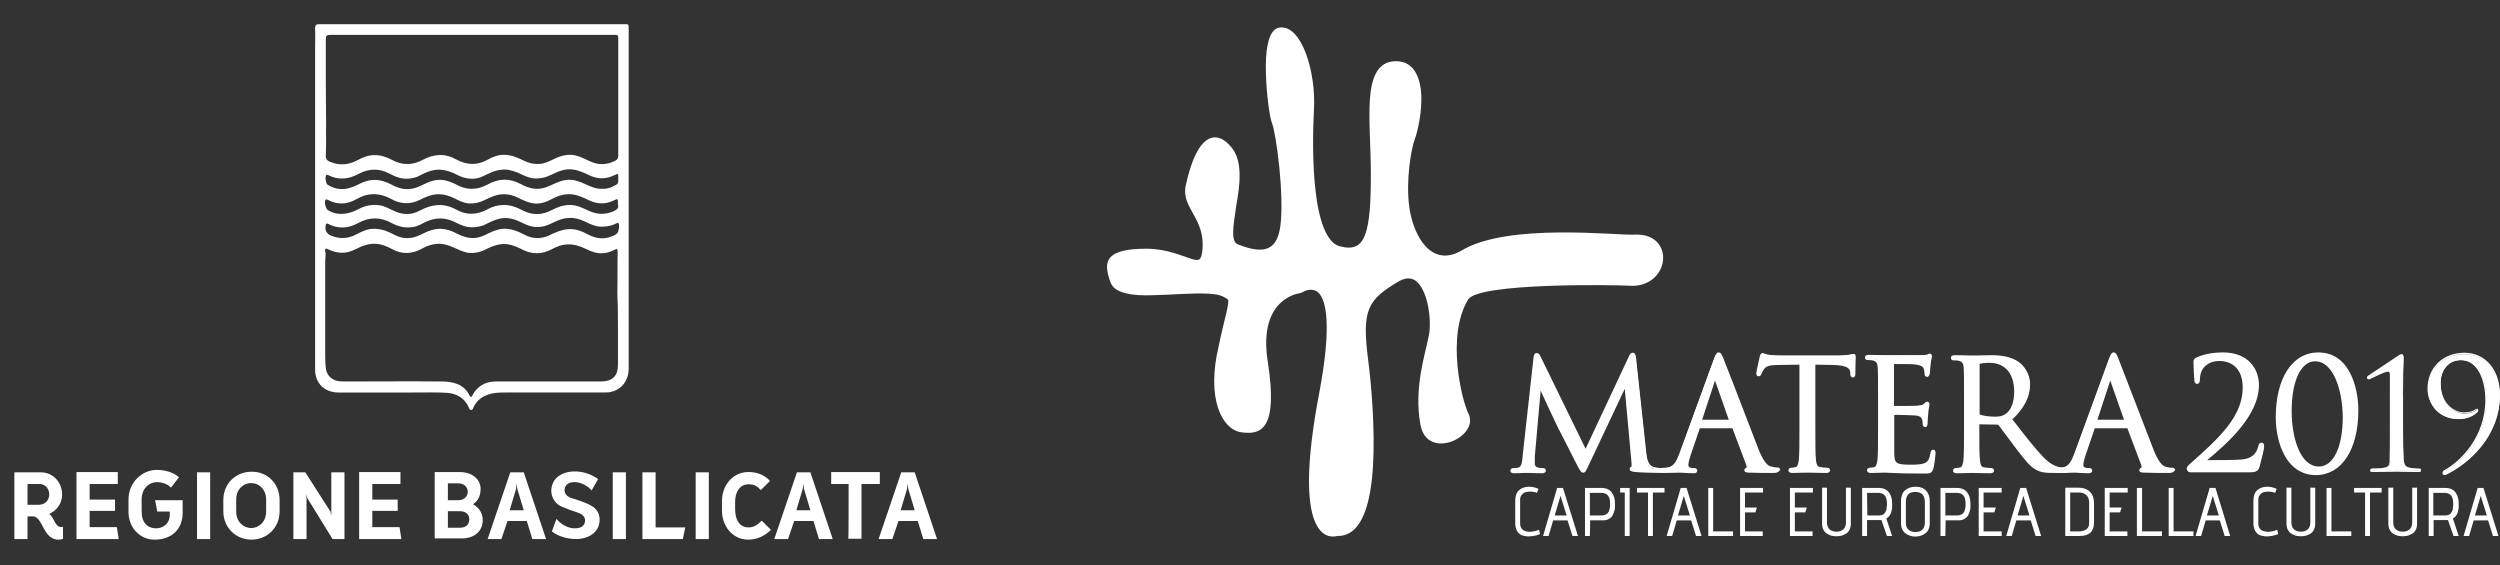 <?xml version="1.0" encoding="utf-8"?>
<!-- Generator: Adobe Illustrator 19.0.0, SVG Export Plug-In . SVG Version: 6.00 Build 0)  -->
<svg version="1.1" id="Livello_1" xmlns="http://www.w3.org/2000/svg" xmlns:xlink="http://www.w3.org/1999/xlink" x="0px" y="0px"
	 viewBox="-431 328.3 817.2 184.7" style="enable-background:new -431 328.3 817.2 184.7;" xml:space="preserve">
<rect x="-431" y="328.3" width="817.2" height="184.7" fill="#333333" stroke="none"/>
<style type="text/css">
	.st0{fill:#FFFFFF;}
	.st1{fill:#999B9E;}
	.st2{fill-rule:evenodd;clip-rule:evenodd;fill:#FFFFFF;}
</style>
<g id="XMLID_223_">
	<path id="XMLID_67_" class="st0" d="M72.1,501.5l0.3,1.4c-0.7,0.3-1.5,0.5-2.2,0.6s-1.5,0.2-2.2,0.1c-0.7-0.1-1.4-0.2-1.9-0.5
		s-1-0.8-1.3-1.4s-0.5-1.4-0.5-2.4v-7.2c0-1.1,0.2-2,0.5-2.6c0.3-0.6,0.8-1.1,1.5-1.5c0.7-0.4,1.6-0.6,2.7-0.6c1,0,2,0.3,2.9,0.7
		l-0.5,1.3c-0.8-0.3-1.6-0.4-2.4-0.4c-0.5,0-1,0.1-1.4,0.2s-0.8,0.4-1.2,0.9c-0.4,0.4-0.5,1-0.5,1.8v7.4c0,1.4,0.6,2.3,1.7,2.6
		C68.7,502.3,70.2,502.2,72.1,501.5"/>
	<path class="st0" d="M81.1,496.8l-2-6.4l-1.9,6.4H81.1 M84.8,503.5H83l-1.6-5.1h-4.7l-1.5,5.1h-1.8l4.6-15.7h1.9L84.8,503.5z"/>
	<path class="st0" d="M88.7,503.5h-1.6v-15.7h5.4c1.5,0,2.6,0.5,3.3,1.4c0.7,0.9,1.1,2.1,1.1,3.6c0,0.5,0,1,0,1.4
		c0,0.4-0.1,0.9-0.3,1.4c-0.2,0.6-0.4,1-0.6,1.4c-0.3,0.4-0.7,0.7-1.2,1c-0.6,0.3-1.2,0.4-2,0.4h-4L88.7,503.5 M88.7,496.8h3.8
		c0.5,0,1-0.1,1.4-0.3c0.4-0.2,0.6-0.4,0.8-0.7c0.2-0.2,0.3-0.6,0.4-1c0.1-0.4,0.2-0.8,0.2-1s0-0.5,0-1c0-2.3-1-3.4-2.9-3.4h-3.7
		V496.8z"/>
	<polyline id="XMLID_62_" class="st0" points="101.7,503.5 100.1,503.5 100.1,489.3 98.6,489.3 98.6,487.8 101.7,487.8 101.7,503.5 
			"/>
	<polyline id="XMLID_61_" class="st0" points="109.3,503.5 107.7,503.5 107.7,489.3 104.1,489.3 104.1,487.8 113.1,487.8 
		113.1,489.3 109.3,489.3 109.3,503.5 	"/>
	<path class="st0" d="M121.4,496.8l-2-6.4l-1.9,6.4H121.4 M125.2,503.5h-1.8l-1.6-5.1h-4.7l-1.5,5.1h-1.8l4.6-15.7h1.9L125.2,503.5z
		"/>
	<polyline id="XMLID_58_" class="st0" points="135.5,503.5 127.4,503.5 127.4,487.8 129,487.8 129,502 135.5,502 135.5,503.5 	"/>
	<polyline id="XMLID_57_" class="st0" points="145.2,503.5 137.8,503.5 137.8,487.8 145.3,487.8 145.3,489.3 139.4,489.3 
		139.4,494.2 143.3,494.2 142.8,495.8 139.4,495.8 139.4,502 145.2,502 145.2,503.5 	"/>
	<polyline id="XMLID_56_" class="st0" points="161.5,503.5 154.1,503.5 154.1,487.8 161.6,487.8 161.6,489.3 155.7,489.3 
		155.7,494.2 159.6,494.2 159.1,495.8 155.7,495.8 155.7,502 161.5,502 161.5,503.5 	"/>
	<path id="XMLID_55_" class="st0" d="M172.4,499.1v-11.4h1.6v11.6c0,0.8-0.1,1.5-0.4,2.1c-0.3,0.6-0.6,1-1.1,1.3s-1,0.5-1.5,0.7
		c-0.5,0.1-1.1,0.2-1.7,0.2c-0.6,0-1.2-0.1-1.7-0.2c-0.5-0.2-1-0.4-1.5-0.7s-0.8-0.8-1.1-1.3c-0.3-0.6-0.4-1.3-0.4-2.1v-11.6h1.6
		v11.4c0,0.9,0.3,1.7,0.8,2.2c0.6,0.5,1.3,0.8,2.3,0.8s1.7-0.3,2.3-0.8C172.1,500.8,172.4,500.1,172.4,499.1"/>
	<path class="st0" d="M179.4,496.8h3.8c0.4,0,0.8-0.1,1.1-0.2c0.3-0.1,0.6-0.3,0.8-0.6c0.2-0.3,0.3-0.5,0.4-0.7
		c0.1-0.2,0.2-0.5,0.2-0.9s0.1-0.7,0.1-0.8c0-0.2,0-0.5,0-0.8c0-2.3-1-3.4-2.9-3.4h-3.6L179.4,496.8 M187.5,503.5h-1.7l-1.8-5.2
		c-0.3,0-0.5,0-0.7,0h-4v5.2h-1.6v-15.7h5.5c1.4,0,2.5,0.5,3.2,1.4c0.7,0.9,1.1,2.1,1.1,3.6c0,0.5,0,1,0,1.3c0,0.4-0.1,0.8-0.2,1.3
		s-0.3,1-0.6,1.4c-0.3,0.4-0.6,0.7-1.1,1L187.5,503.5z"/>
	<path class="st0" d="M198.2,499.2v-6.9c0-1-0.3-1.8-0.8-2.4c-0.5-0.5-1.3-0.8-2.3-0.8c-2.1,0-3.1,1.1-3.1,3.2v7
		c0,1,0.3,1.7,0.9,2.2s1.3,0.7,2.2,0.7c0.9,0,1.7-0.2,2.2-0.7C197.9,500.9,198.2,500.2,198.2,499.2 M199.8,492.1v7.2
		c0,1.5-0.5,2.6-1.4,3.3c-0.9,0.7-2,1.1-3.3,1.1s-2.4-0.4-3.3-1.1s-1.4-1.8-1.4-3.3v-7.2c0-1.5,0.4-2.7,1.3-3.5
		c0.9-0.8,2-1.2,3.5-1.2s2.6,0.4,3.4,1.3C199.4,489.5,199.8,490.7,199.8,492.1z"/>
	<path class="st0" d="M204.9,503.5h-1.6v-15.7h5.4c1.5,0,2.6,0.5,3.3,1.4c0.7,0.9,1.1,2.1,1.1,3.6c0,0.5,0,1,0,1.4
		c0,0.4-0.1,0.9-0.3,1.4c-0.1,0.6-0.4,1-0.6,1.4c-0.3,0.4-0.7,0.7-1.2,1c-0.6,0.3-1.2,0.4-2,0.4h-4L204.9,503.5 M204.9,496.8h3.8
		c0.5,0,1-0.1,1.4-0.3c0.4-0.2,0.6-0.4,0.8-0.7c0.2-0.2,0.3-0.6,0.4-1s0.2-0.8,0.2-1s0-0.5,0-1c0-2.3-1-3.4-2.9-3.4h-3.7
		L204.9,496.8L204.9,496.8z"/>
	<polyline id="XMLID_48_" class="st0" points="223.3,503.5 215.8,503.5 215.8,487.8 223.3,487.8 223.3,489.3 217.4,489.3 
		217.4,494.2 221.4,494.2 220.9,495.8 217.4,495.8 217.4,502 223.3,502 223.3,503.5 	"/>
	<path class="st0" d="M232.4,496.8l-2-6.4l-1.9,6.4H232.4 M236.2,503.5h-1.8l-1.6-5.1h-4.7l-1.5,5.1h-1.8l4.6-15.7h1.9L236.2,503.5z
		"/>
	<path class="st0" d="M251.9,499.2v-6.6c0-1.1-0.3-2-1-2.5c-0.6-0.6-1.4-0.8-2.4-0.8h-2.8V502h2.7c0.4,0,0.8,0,1.2-0.1
		c0.4-0.1,0.7-0.2,1.1-0.4c0.4-0.2,0.7-0.5,0.9-0.9C251.8,500.3,251.9,499.8,251.9,499.2 M248.8,503.5h-4.7v-15.8h4.2
		c1.7,0,3,0.5,3.9,1.4c0.9,0.9,1.3,2.2,1.3,3.7v6.2C253.5,502,252,503.5,248.8,503.5z"/>
	<polyline id="XMLID_43_" class="st0" points="264.4,503.5 257,503.5 257,487.8 264.5,487.8 264.5,489.3 258.6,489.3 258.6,494.2 
		262.5,494.2 262,495.8 258.6,495.8 258.6,502 264.4,502 264.4,503.5 	"/>
	<polyline id="XMLID_42_" class="st0" points="275.7,503.5 267.5,503.5 267.5,487.8 269.2,487.8 269.2,502 275.7,502 275.7,503.5 	
		"/>
	<polyline id="XMLID_41_" class="st0" points="286,503.5 277.9,503.5 277.9,487.8 279.5,487.8 279.5,502 286,502 286,503.5 	"/>
	<path class="st0" d="M294.3,496.8l-2-6.4l-1.9,6.4H294.3 M298,503.5h-1.8l-1.6-5.1H290l-1.5,5.1h-1.8l4.6-15.7h1.9L298,503.5z"/>
	<path id="XMLID_38_" class="st0" d="M313.4,501.5l0.3,1.4c-0.7,0.3-1.5,0.5-2.2,0.6s-1.5,0.2-2.2,0.1c-0.7-0.1-1.4-0.2-1.9-0.5
		s-1-0.8-1.3-1.4s-0.5-1.4-0.5-2.4v-7.2c0-1.1,0.2-2,0.5-2.6c0.3-0.6,0.8-1.1,1.5-1.5c0.7-0.4,1.6-0.6,2.7-0.6c1,0,2,0.3,2.9,0.7
		l-0.5,1.3c-0.8-0.3-1.6-0.4-2.4-0.4c-0.5,0-1,0.1-1.4,0.2s-0.8,0.4-1.2,0.9c-0.4,0.4-0.5,1-0.5,1.8v7.4c0,1.4,0.6,2.3,1.7,2.6
		C310.1,502.3,311.6,502.2,313.4,501.5"/>
	<path id="XMLID_37_" class="st0" d="M324.2,499.1v-11.4h1.6v11.6c0,0.8-0.1,1.5-0.4,2.1c-0.3,0.6-0.6,1-1.1,1.3s-1,0.5-1.5,0.7
		c-0.5,0.1-1.1,0.2-1.7,0.2s-1.2-0.1-1.7-0.2c-0.5-0.2-1-0.4-1.5-0.7s-0.8-0.8-1.1-1.3c-0.3-0.6-0.4-1.3-0.4-2.1v-11.6h1.6v11.4
		c0,0.9,0.3,1.7,0.8,2.2c0.6,0.5,1.3,0.8,2.3,0.8s1.7-0.3,2.3-0.8C323.9,500.8,324.2,500.1,324.2,499.1"/>
	<polyline id="XMLID_36_" class="st0" points="337.6,503.5 329.5,503.5 329.5,487.8 331.1,487.8 331.1,502 337.6,502 337.6,503.5 	
		"/>
	<polyline id="XMLID_35_" class="st0" points="343.7,503.5 342.1,503.5 342.1,489.3 338.5,489.3 338.5,487.8 347.5,487.8 
		347.5,489.3 343.7,489.3 343.7,503.5 	"/>
	<path id="XMLID_34_" class="st0" d="M357.5,499.1v-11.4h1.6v11.6c0,0.8-0.1,1.5-0.4,2.1c-0.3,0.6-0.6,1-1.1,1.3s-1,0.5-1.5,0.7
		c-0.5,0.1-1.1,0.2-1.7,0.2s-1.2-0.1-1.7-0.2c-0.5-0.2-1-0.4-1.5-0.7s-0.8-0.8-1.1-1.3c-0.3-0.6-0.4-1.3-0.4-2.1v-11.6h1.6v11.4
		c0,0.9,0.3,1.7,0.8,2.2c0.6,0.5,1.3,0.8,2.3,0.8s1.7-0.3,2.3-0.8C357.2,500.8,357.5,500.1,357.5,499.1"/>
	<path class="st0" d="M364.5,496.8h3.8c0.4,0,0.8-0.1,1.1-0.2c0.3-0.1,0.6-0.3,0.8-0.6c0.2-0.3,0.3-0.5,0.4-0.7s0.2-0.5,0.2-0.9
		s0.1-0.7,0.1-0.8c0-0.2,0-0.5,0-0.8c0-2.3-1-3.4-2.9-3.4h-3.6v7.4 M372.7,503.5H371l-1.8-5.2c-0.3,0-0.5,0-0.7,0h-4v5.2h-1.6v-15.7
		h5.5c1.4,0,2.5,0.5,3.2,1.4c0.7,0.9,1.1,2.1,1.1,3.6c0,0.5,0,1,0,1.3c0,0.4-0.1,0.8-0.2,1.3s-0.3,1-0.6,1.4c-0.3,0.4-0.6,0.7-1.1,1
		L372.7,503.5z"/>
	<path class="st0" d="M381.9,496.8l-2-6.4l-1.9,6.4H381.9 M385.7,503.5h-1.8l-1.6-5.1h-4.7l-1.5,5.1h-1.8l4.6-15.7h1.9L385.7,503.5z
		"/>
	<path id="XMLID_29_" class="st0" d="M-30.3,431.3c0.6-2.6,0.9-4.1,0.8-5c-2.1-1.6-3.7-1.8-6.4-2c-5.2-0.3-12.3,0.4-18.5,0.5
		c-3.1,0.1-6,0-8.4-0.6c-2.3-0.5-4.4-1.5-5.2-3.6c-2.5-6.8-1.8-11,11.7-11c3.4,0,6.3,0.6,8.7,1.3s4.4,1.5,6,2
		c2.4,0.7,3.4,0.9,3.7-3.5c0.3-4.8-1.3-8-2.9-10.9l-1.2-2.2c-0.4-0.7-0.7-1.5-1-2.2c-0.6-1.6-0.8-3.2-0.4-5.2
		c0.7-3.2,2.1-8.6,4.3-12c2.4-3.8,6.2-5.7,10.5-0.6c4.1,4.7,2.8,12.9,1.7,19.3l-0.7,4.8c-0.2,1.5-0.3,2.8-0.3,4
		c0,2.4,0.6,3.5,1.6,3.8c7.2,2.8,12.6,3,13.8-5.9c1.4-10.3-1.4-30.5-2.7-33.7c-0.8-2-1.8-9.4-2-16.2c-0.1-3.5,0-6.9,0.6-9.6
		c0.3-1.3,0.6-2.5,1.2-3.5c0.6-1,1.4-1.8,2.7-2c7.3-0.9,11.9,14.8,11.2,26.7c-0.3,6.2-0.6,17,0.5,26.5c1.1,9.9,3.7,17.2,7.9,18.3
		c4.6,1.2,6.9-0.1,8.3-3.7c1.5-4,1.9-10.6,1.9-19.7s-0.8-18.1-0.3-24.8c0.5-6.6,2.3-12.3,8.5-12.3s8,5.8,8.3,11.1
		c0.2,5.5-1.1,11.6-2.2,14.6c-1,2.6-3,13.1-1.7,22.2c1.3,9.1,7.1,19.9,17.2,13.9c15.2-9,50.3-4.8,56.3-5.1c6.8-0.4,9.9,4,9.4,8.5
		c-0.5,4.4-4.5,8.6-10.8,8.2c-5.6-0.3-49.5-1-52.9,4.5c-7.3,12-2,33.2,0.1,37.3c3.8,7.5-13.5,15.7-15.7,3.6
		c-1.1-6.1-0.7-11.7,0.1-16.7c0.8-4.9,2-9.1,2.7-12.6c0.6-3.2,0.3-9.2-1.5-13.6c-1.8-4.3-4.4-6.3-8.6-3.8
		c-9.9,5.9-11.9,9.1-9.8,25.4c1.1,8.4,2.3,22.7,1.6,34.9c-0.7,11.4-3.3,23-11.7,22.8c-2.8,0.8-15,1.3-5.9-46.6
		C4.5,434.2,2.4,426.4,0,424c-2.2-2.1-5.3-0.2-5.4-0.1c-0.3,0.2-1.4,0.3-2.6,0.7c-1.3,0.5-2.9,1.3-4.4,2.7c-3,2.8-5.9,8.3-4.2,19.2
		c3.5,22.4-2.3,24-8.7,23.1c-6.2-0.9-11.5-10.9-7.3-28.3C-31.8,437.2-30.9,433.9-30.3,431.3"/>
	<g id="XMLID_158_">
		<path id="XMLID_25_" class="st0" d="M303.9,482.2c2.1,0,2.8-0.1,3.2-1.5c0.5-1.7,1.5-5.6,1.5-6.5c0-0.3-0.1-0.7-0.3-0.7
			c-0.3,0-0.4,0.2-0.6,0.7c-0.6,2.6-2.2,4.4-5.8,4.8c-1.8,0.2-7.7,0.2-8.5,0.2h-3.6c-0.2,0-0.3-0.1-0.1-0.3
			c6.2-5.3,17.3-14.5,17.3-24.8c0-5.3-3.7-10.1-11.2-10.1c-4,0-6.9,0.9-8.8,1.7c-0.4,0.3-0.5,0.4-0.5,0.7c0,1.5,0.2,5.7,0.3,6.1
			c0.1,0.4,0.2,0.6,0.4,0.6c0.2,0,0.4-0.3,0.4-0.7c0-1.9,0.5-3.7,1.7-4.8c1.4-1.3,2.9-1.9,5.3-1.9c3.3,0,7.9,2.1,7.9,9.2
			c0,9.6-7.4,16.4-17.4,25.3c-0.4,0.3-0.9,0.8-0.9,1.2c0,0.4,0.3,0.7,0.7,0.7h19V482.2z"/>
		<path id="XMLID_27_" class="st0" d="M303.9,482.7H285c-0.6,0-1.2-0.5-1.2-1.2c0-0.6,0.5-1.1,1.1-1.6c9.2-8.2,17.2-15.3,17.2-24.9
			c0-8.3-6.2-8.7-7.4-8.7c-2.2,0-3.6,0.5-5,1.8c-1,1-1.6,2.5-1.6,4.5c0,0.7-0.4,1.2-0.9,1.2c-0.2,0-0.8-0.1-0.9-1.1
			c-0.1-0.5-0.3-4.6-0.3-6.2c0-0.5,0.2-0.8,0.7-1.2c1.8-0.9,4.8-1.8,9-1.8c8.1,0,11.7,5.3,11.7,10.6c0,10.2-10.5,19.2-16.9,24.6h2.8
			c0.8,0,6.7,0,8.5-0.2c3.1-0.3,4.8-1.7,5.4-4.4c0.1-0.4,0.3-1.1,1.1-1.1c0.2,0,0.8,0.1,0.8,1.2c0,1.1-1.1,5.1-1.5,6.7
			C307.1,482.6,305.9,482.7,303.9,482.7z M294.7,445.3c3.9,0,8.4,2.5,8.4,9.7c0,10-8.1,17.3-17.5,25.7c-0.5,0.4-0.7,0.7-0.7,0.8
			s0.1,0.2,0.2,0.2H304c2.1,0,2.5-0.2,2.8-1.1c0.4-1.4,1.1-4.1,1.4-5.5c-0.8,2.7-2.8,4.1-6.1,4.4c-1.8,0.2-7.8,0.3-8.6,0.3h-3.6
			c-0.4,0-0.6-0.2-0.7-0.4c0-0.1-0.1-0.5,0.3-0.8l0.5-0.5c6.2-5.3,16.6-14.2,16.6-23.9c0-4.8-3.3-9.6-10.7-9.6c-4,0-6.9,0.9-8.6,1.7
			c-0.3,0.1-0.3,0.1-0.3,0.1s0,0,0,0.1c0,1.1,0.1,3.4,0.2,4.9c0.2-1.7,0.8-3.1,1.8-4C290.6,445.9,292.2,445.3,294.7,445.3z"/>
	</g>
	<path id="XMLID_26_" class="st0" d="M303.9,482.4H285c-0.5,0-0.9-0.4-0.9-0.9s0.5-0.9,1-1.3c9.3-8.3,17.3-15.4,17.3-25.1
		c0-4.2-2-9-7.7-9c-2.3,0-3.8,0.5-5.2,1.8c-1.1,1.1-1.7,2.7-1.7,4.7c0,0.5-0.3,0.9-0.6,0.9c-0.2,0-0.5-0.1-0.6-0.8
		c-0.1-0.5-0.3-4.6-0.3-6.1c0-0.4,0.1-0.6,0.6-0.9c1.8-0.8,4.7-1.8,8.9-1.8c7.9,0,11.4,5.1,11.4,10.2c0,10.1-10.5,19.1-16.8,24.5
		l-0.6,0.5l0,0l0,0h3.6c0.8,0,6.7,0,8.5-0.2c3.2-0.3,5-1.8,5.7-4.6c0.1-0.5,0.3-0.9,0.8-0.9c0.2,0,0.5,0.1,0.5,0.9
		c0,1-1.1,5.1-1.5,6.6C306.9,482.3,306,482.4,303.9,482.4z M294.7,445.7c3.7,0,8.1,2.5,8.1,9.4c0,9.9-8.1,17.1-17.4,25.4
		c-0.3,0.3-0.8,0.7-0.8,1.1c0,0.3,0.3,0.5,0.5,0.5H304c2.1,0,2.7-0.2,3.1-1.4c0.5-1.7,1.5-5.5,1.5-6.5c0-0.4-0.1-0.6-0.1-0.6l0,0
		c-0.1,0-0.3,0-0.4,0.6c-0.7,3-2.6,4.6-6,4.9c-1.8,0.2-7.7,0.3-8.5,0.3H290c-0.2,0-0.4-0.1-0.4-0.2s0-0.3,0.2-0.4l0.5-0.5
		c6.2-5.3,16.7-14.3,16.7-24.2c0-4.9-3.4-9.9-11.1-9.9c-4.1,0-7,0.9-8.7,1.7c-0.4,0.3-0.4,0.4-0.4,0.6c0,1.5,0.2,5.6,0.3,6.1
		c0,0.3,0.1,0.5,0.2,0.5s0.3-0.2,0.3-0.6c0-2.1,0.6-3.8,1.8-5C290.7,446.2,292.3,445.7,294.7,445.7z"/>
	<g id="XMLID_153_">
		<path id="XMLID_21_" class="st0" d="M317.6,462.7c0-10.3,3.3-16.8,8.2-16.8c6.6,0,9.5,10.1,9.5,18.7c0,10.3-3.3,16.7-8.3,16.7
			C320.3,481.2,317.6,471.3,317.6,462.7z M313.4,464.7c0,7.6,3.1,18.4,12.6,18.4c8.5,0,13.4-8.8,13.4-20.7c0-7.6-3-18.4-12.6-18.4
			C318.2,444.1,313.4,452.9,313.4,464.7z"/>
		<path id="XMLID_143_" class="st0" d="M326,483.6c-4.4,0-8-2.3-10.3-6.6c-1.8-3.3-2.8-7.8-2.8-12.3c0-12.9,5.5-21.2,13.9-21.2
			c10.4,0,13.1,11.9,13.1,18.9C339.9,475.3,334.4,483.6,326,483.6z M326.8,444.6c-7.8,0-12.9,7.9-12.9,20.2
			c0,6.6,2.5,17.9,12.1,17.9c7.9,0,12.9-7.9,12.9-20.2C338.9,455.8,336.3,444.6,326.8,444.6z M327,481.7c-6.8,0-9.9-9.6-9.9-19.1
			c0-10.5,3.4-17.3,8.7-17.3c6.8,0,10,9.9,10,19.2C335.7,475,332.3,481.7,327,481.7z M325.8,446.4c-4.7,0-7.7,6.4-7.7,16.3
			c0,8.7,2.8,18.1,8.9,18.1c4.7,0,7.8-6.3,7.8-16.2C334.7,455.5,331.6,446.4,325.8,446.4z"/>
	</g>
	<path id="XMLID_145_" class="st0" d="M326,483.3c-4.3,0-7.8-2.2-10-6.4c-1.7-3.3-2.8-7.7-2.8-12.1c0-12.7,5.3-20.8,13.6-20.8
		c10.1,0,12.8,11.7,12.8,18.5C339.6,475.1,334.2,483.3,326,483.3z M326.8,444.2c-8,0-13.2,8-13.2,20.5c0,4.4,1,8.7,2.7,11.9
		c2.2,4.1,5.6,6.2,9.7,6.2c8.1,0,13.3-8,13.3-20.5C339.2,455.7,336.6,444.2,326.8,444.2z M327,481.4c-3.1,0-5.7-2.1-7.4-6.1
		c-1.4-3.3-2.2-7.9-2.2-12.6c0-10.3,3.3-17,8.4-17c6.3,0,9.6,9.5,9.6,18.8C335.4,474.8,332.1,481.4,327,481.4z M325.8,446.1
		c-4.9,0-8,6.5-8,16.6c0,8.9,2.9,18.4,9.2,18.4c4.9,0,8.1-6.5,8.1-16.5C335,455.4,331.9,446.1,325.8,446.1z"/>
	<path id="XMLID_22_" class="st1" d="M354.4,458c0-7.6,0.2-12.5,0.2-12.9c0-0.5-0.1-1-0.5-1c-0.3,0-0.7,0.2-1.2,0.6
		c-0.4,0.3-9.3,6.2-9.6,6.4c-0.2,0.1-0.3,0.3-0.3,0.5c0,0.2,0.1,0.4,0.3,0.4c0.2,0,0.3-0.1,0.6-0.2c1.2-0.6,4.7-2.4,5.7-2.4
		c0.8,0,0.9,0.5,0.9,1.5c0,2.7,0.1,4.9,0.1,7.6v8.7c0,5,0,9.3-0.1,11.4c-0.1,1.5-0.4,2.3-2.1,2.6c-0.9,0.2-3.4,0.3-4,0.3
		c-0.2,0-0.4,0.2-0.4,0.4s0.2,0.3,0.8,0.3c3.2,0,7.4-0.1,7.6-0.1s3.4,0.1,7.2,0.1c0.6,0,0.8-0.1,0.8-0.3s-0.2-0.4-0.4-0.4
		c-0.4,0-2.5-0.1-3.3-0.3c-1.6-0.3-1.8-1.1-2-2.6c-0.2-2.2-0.2-6.5-0.2-11.4V458H354.4z"/>
	<g id="XMLID_142_">
		<path id="XMLID_19_" class="st0" d="M354.4,458c0-7.6,0.2-12.5,0.2-12.9c0-0.5-0.1-1-0.5-1c-0.3,0-0.7,0.2-1.2,0.6
			c-0.4,0.3-9.3,6.2-9.6,6.4c-0.2,0.1-0.3,0.3-0.3,0.5c0,0.2,0.1,0.4,0.3,0.4c0.2,0,0.3-0.1,0.6-0.2c1.2-0.6,4.7-2.4,5.7-2.4
			c0.8,0,0.9,0.5,0.9,1.5c0,2.7,0.1,4.9,0.1,7.6v8.7c0,5,0,9.3-0.1,11.4c-0.1,1.5-0.4,2.3-2.1,2.6c-0.9,0.2-3.4,0.3-4,0.3
			c-0.2,0-0.4,0.2-0.4,0.4s0.2,0.3,0.8,0.3c3.2,0,7.4-0.1,7.6-0.1s3.4,0.1,7.2,0.1c0.6,0,0.8-0.1,0.8-0.3s-0.2-0.4-0.4-0.4
			c-0.4,0-2.5-0.1-3.3-0.3c-1.6-0.3-1.8-1.1-2-2.6c-0.2-2.2-0.2-6.5-0.2-11.4V458H354.4z"/>
		<path id="XMLID_139_" class="st0" d="M359.5,482.6c-3,0-5.6-0.1-6.7-0.1c-0.3,0-0.4,0-0.5,0s-0.3,0-0.7,0c-1.3,0-4.5,0.1-6.9,0.1
			c-0.3,0-1,0-1-0.5c0-0.3,0.3-0.6,0.6-0.6c0.6,0,3-0.1,3.9-0.3c1.6-0.3,1.9-0.9,1.9-2.4c0.1-2.2,0.1-6.5,0.1-11.4v-8.7
			c0-1.3,0-2.5,0-3.7s0-2.4,0-3.8c0-1.1-0.1-1.4-0.7-1.4c-0.8,0-3.5,1.3-4.9,2c-0.3,0.1-0.5,0.2-0.7,0.3c-0.3,0.2-0.4,0.2-0.7,0.2
			c-0.3,0-0.5-0.3-0.5-0.6c0-0.3,0.3-0.6,0.4-0.6c0.3-0.2,9.2-6.1,9.6-6.4c0.4-0.3,0.9-0.6,1.3-0.6c0.3,0,0.7,0.2,0.7,1.2
			c0,0.1,0,0.3,0,0.7c-0.1,1.7-0.2,6.1-0.2,12.3v9.2c0,5,0,9.2,0.2,11.4c0.2,1.6,0.4,2.2,1.8,2.5c0.7,0.1,2.8,0.3,3.2,0.3
			c0.3,0,0.6,0.3,0.6,0.6C360.5,482.6,359.8,482.6,359.5,482.6z M352.3,482c0.1,0,0.2,0,0.5,0c1.1,0,3.7,0.1,6.7,0.1
			c0.3,0,0.7,0,0.7-0.2c0-0.1-0.1-0.2-0.2-0.2c-0.5,0-2.6-0.2-3.3-0.3c-1.7-0.4-1.9-1.3-2.1-2.8c-0.3-2.2-0.3-6.5-0.3-11.5v-9.2
			c0-6.2,0.2-10.6,0.2-12.3c0-0.4,0-0.6,0-0.7c0-0.2,0-0.9-0.3-0.9s-0.7,0.3-1.1,0.6c-0.5,0.3-9.3,6.2-9.6,6.4
			c-0.2,0.1-0.3,0.3-0.3,0.3c0,0.1,0.1,0.2,0.1,0.3c0.2,0,0.3,0,0.5-0.2c0.2-0.1,0.4-0.2,0.7-0.3c2.1-1,4.3-2.1,5.1-2.1
			c1,0,1.1,0.8,1.1,1.7c0,1.4,0,2.6,0,3.8c0,1.2,0,2.4,0,3.7v8.7c0,5,0,9.3-0.1,11.5c-0.1,1.6-0.5,2.4-2.2,2.8c-1,0.2-3.4,0.4-4,0.4
			c-0.1,0-0.2,0.1-0.2,0.2c0,0.1,0.3,0.2,0.6,0.2c2.5,0,5.6-0.1,6.9-0.1C352,482.1,352.3,482,352.3,482z"/>
	</g>
	<path id="XMLID_20_" class="st1" d="M374.6,444.1c-6.9,0-11.9,4.7-11.9,11.6c0,4.2,3,9.6,10.1,9.6c2,0,4.5-0.7,6-2.3
		c0.2-0.1,0.2-0.2,0.2-0.4c0-0.1-0.1-0.3-0.2-0.3s-0.3,0.1-0.6,0.3c-0.6,0.4-1.6,0.9-4,0.9c-1.3,0-7.5-1.6-7.5-9.9
		c0-3.9,2.3-7.6,6.8-7.6c4.4,0,8.2,4.4,8.2,13.1c0,11.7-7.7,20-13.5,23.2c-0.3,0.1-0.5,0.4-0.5,0.7c0,0.3,0.2,0.5,0.4,0.5
		c0.2,0,0.5-0.1,0.8-0.2c6.1-3,17.2-11.6,17.2-25.6C386,450,381.6,444.1,374.6,444.1z"/>
	<g id="XMLID_138_">
		<path id="XMLID_18_" class="st0" d="M374.6,444.1c-6.9,0-11.9,4.7-11.9,11.6c0,4.2,3,9.6,10.1,9.6c2,0,4.5-0.7,6-2.3
			c0.2-0.1,0.2-0.2,0.2-0.4c0-0.1-0.1-0.3-0.2-0.3s-0.3,0.1-0.6,0.3c-0.6,0.4-1.6,0.9-4,0.9c-1.3,0-7.5-1.6-7.5-9.9
			c0-3.9,2.3-7.6,6.8-7.6c4.4,0,8.2,4.4,8.2,13.1c0,11.7-7.7,20-13.5,23.2c-0.3,0.1-0.5,0.4-0.5,0.7c0,0.3,0.2,0.5,0.4,0.5
			c0.2,0,0.5-0.1,0.8-0.2c6.1-3,17.2-11.6,17.2-25.6C386,450,381.6,444.1,374.6,444.1z"/>
		<path id="XMLID_135_" class="st0" d="M368,483.6c-0.3,0-0.6-0.3-0.6-0.7s0.2-0.7,0.6-0.9c5-2.7,13.4-10.7,13.4-23
			c0-6.4-2.5-13-8-13c-4.6,0-6.6,3.9-6.6,7.4c0,8,5.8,9.7,7.3,9.7c2.2,0,3.2-0.4,3.9-0.9c0.4-0.2,0.6-0.3,0.7-0.3
			c0.3,0,0.4,0.3,0.4,0.5s-0.1,0.4-0.3,0.5c-1.5,1.6-4.2,2.3-6.1,2.3c-7.5,0-10.2-5.9-10.2-9.8c0-6.9,5-11.8,12.1-11.8
			c6.8,0,11.6,5.6,11.6,13.7c0,12.6-9.3,21.8-17.3,25.8C368.5,483.6,368.1,483.6,368,483.6z M373.4,445.7c5.8,0,8.4,6.7,8.4,13.3
			c0,12.5-8.6,20.6-13.6,23.4c-0.3,0.1-0.4,0.3-0.4,0.5s0.1,0.3,0.2,0.3s0.4,0,0.7-0.2c1.8-0.9,17.1-9,17.1-25.5
			c0-7.9-4.6-13.4-11.2-13.4c-6.9,0-11.7,4.7-11.7,11.4c0,3.8,2.6,9.4,9.9,9.4c1.9,0,4.4-0.7,5.8-2.2c0.1-0.1,0.2-0.2,0.2-0.3
			c0-0.1,0-0.2-0.1-0.2s-0.4,0.2-0.5,0.3c-0.7,0.5-1.8,0.9-4.1,0.9c-1.5,0-7.6-1.8-7.6-10.1C366.4,449.8,368.6,445.7,373.4,445.7z"
			/>
	</g>
	<g id="XMLID_134_">
		<path id="XMLID_17_" class="st0" d="M103.4,445.5c-0.1-0.9-0.2-1.3-0.6-1.3c-0.3,0-0.5,0.3-0.7,0.8l-14.6,31.3L72.3,445
			c-0.2-0.5-0.4-0.7-0.7-0.7s-0.4,0.3-0.5,0.9l-3.6,32.4c-0.2,1.9-0.3,3.8-2,4.1c-0.7,0.1-1.1,0.1-1.5,0.1c-0.2,0-0.5,0.1-0.5,0.2
			c0,0.3,0.3,0.4,0.8,0.4c1.3,0,3.7-0.1,4.2-0.1c0.4,0,2.8,0.1,4.6,0.1c0.6,0,0.9-0.1,0.9-0.4c0-0.1-0.2-0.2-0.4-0.2
			c-0.3,0-1,0-1.9-0.2c-0.7-0.1-1.3-0.8-1.3-1.5c0-0.8,0-1.7,0-2.5l2-23.1h0.2c0.5,1.3,6.1,13.3,6.6,14.2c0.2,0.5,4.5,9.1,5.8,11.5
			c0.9,1.8,1.2,2.3,1.5,2.3c0.4,0,0.6-0.4,1.6-2.6l12.2-25.9h0.1l2.4,25.7c0.1,0.9,0.1,1.7-0.2,1.8c-0.2,0.1-0.3,0.1-0.3,0.3
			s0.2,0.4,1.4,0.5c1.8,0.1,7.2,0.3,8.3,0.3c0.6,0,1-0.1,1-0.4c0-0.2-0.1-0.2-0.4-0.2c-0.5,0-1.8,0-3.2-0.4
			c-2.1-0.7-2.5-3.5-2.7-5.3L103.4,445.5z"/>
		<path id="XMLID_131_" class="st0" d="M112,482.9c-1,0-6.4-0.1-8.4-0.3c-0.8-0.1-1.9-0.2-1.9-1c0-0.2,0.1-0.6,0.6-0.8
			c0-0.2,0.1-0.6,0-1.3l-2.2-24.1l-11.9,25.2c-0.8,1.7-1,2.2-1.7,2.2c-0.6,0-0.9-0.4-1.9-2.3l-0.1-0.2c-1.1-2.1-4.4-8.7-5.8-11.4
			l-0.1-0.1c-0.4-0.8-4.4-9.3-6-12.8l-1.9,21.5c0,0.8,0,1.6,0,2.5c0,0.5,0.4,1,0.9,1.1c0.8,0.2,1.5,0.2,1.8,0.2
			c0.5,0,0.9,0.3,0.9,0.8c0,0.9-1,0.9-1.4,0.9c-1.3,0-2.8-0.1-3.8-0.1c-0.4,0-0.8,0-0.9,0c-0.2,0-0.6,0-1.1,0
			c-0.9,0-2.2,0.1-3.1,0.1c-1.2,0-1.3-0.6-1.3-0.9c0-0.4,0.4-0.8,1-0.8c0.4,0,0.7,0,1.4-0.1c1.2-0.2,1.4-1.5,1.6-3.5v-0.2l3.6-32.5
			c0.1-0.4,0.2-1.3,1-1.3c0.6,0,1,0.5,1.2,1L87.3,475l14.2-30.3c0.2-0.4,0.5-1.1,1.2-1.1c0.9,0,1,1.1,1.1,1.8l3.3,30.6
			c0.2,2.1,0.6,4.3,2.3,4.9c1.4,0.4,2.6,0.4,3.1,0.4c0.8,0,0.9,0.6,0.9,0.8C113.6,482.2,113.5,482.9,112,482.9z M68.4,481.8
			c0.1,0,0.5,0,0.9,0c0.5,0,1.2,0.1,1.9,0.1c-0.8-0.3-1.4-1.1-1.4-2s0-1.8,0-2.6l2-23.6h1l0.1,0.3c0.5,1.3,6.1,13.2,6.6,14.1
			l0.1,0.1c1.4,2.7,4.6,9.3,5.8,11.4l0.1,0.2c0.5,1,0.9,1.7,1.1,1.8c0-0.1,0.4-0.8,0.8-1.6l0.4-0.7l12.3-26.2h0.9l2.4,26.1
			c0.1,1.3,0,1.9-0.2,2.1c0.1,0,0.3,0,0.6,0.1c1.2,0.1,3.9,0.2,6,0.2c-0.1,0-0.3-0.1-0.4-0.1c-2.5-0.8-2.8-4-3-5.7l-3.3-30.6
			c-0.1-0.5-0.1-0.7-0.2-0.8c0,0.1-0.1,0.2-0.2,0.4L87.6,477l-15.7-32.2c-0.1-0.3-0.2-0.4-0.2-0.4c0,0.1-0.1,0.2-0.1,0.4L68,477.4
			c-0.2,1.7-0.4,3.5-1.8,4.2c0.4,0,0.8,0,1.2-0.1C67.8,481.8,68.2,481.8,68.4,481.8z"/>
	</g>
	<g id="XMLID_130_">
		<path id="XMLID_15_" class="st0" d="M103.4,445.5c-0.1-0.9-0.2-1.3-0.6-1.3c-0.3,0-0.5,0.3-0.7,0.8l-14.6,31.3L72.3,445
			c-0.2-0.5-0.4-0.7-0.7-0.7s-0.4,0.3-0.5,0.9l-3.6,32.4c-0.2,1.9-0.3,3.8-2,4.1c-0.7,0.1-1.1,0.1-1.5,0.1c-0.2,0-0.5,0.1-0.5,0.2
			c0,0.3,0.3,0.4,0.8,0.4c1.3,0,3.7-0.1,4.2-0.1c0.4,0,2.8,0.1,4.6,0.1c0.6,0,0.9-0.1,0.9-0.4c0-0.1-0.2-0.2-0.4-0.2
			c-0.3,0-1,0-1.9-0.2c-0.7-0.1-1.3-0.8-1.3-1.5c0-0.8,0-1.7,0-2.5l2-23.1h0.2c0.5,1.3,6.1,13.3,6.6,14.2c0.2,0.5,4.5,9.1,5.8,11.5
			c0.9,1.8,1.2,2.3,1.5,2.3c0.4,0,0.6-0.4,1.6-2.6l12.2-25.9h0.1l2.4,25.7c0.1,0.9,0.1,1.7-0.2,1.8c-0.2,0.1-0.3,0.1-0.3,0.3
			s0.2,0.4,1.4,0.5c1.8,0.1,7.2,0.3,8.3,0.3c0.6,0,1-0.1,1-0.4c0-0.2-0.1-0.2-0.4-0.2c-0.5,0-1.8,0-3.2-0.4
			c-2.1-0.7-2.5-3.5-2.7-5.3L103.4,445.5z"/>
		<path id="XMLID_16_" class="st0" d="M112,482.6c-1,0-6.4-0.1-8.3-0.3c-1-0.1-1.6-0.2-1.6-0.7c0-0.4,0.4-0.5,0.5-0.5
			c0.1-0.1,0.2-0.6,0.1-1.6l-2.4-25.3l-12.4,26.3c-0.8,1.7-0.9,2-1.4,2c-0.4,0-0.7-0.4-1.6-2.2l-0.1-0.2c-1.1-2.1-4.4-8.7-5.8-11.4
			l-0.1-0.1c-0.5-0.9-5.5-11.8-6.5-13.9l-2,22.8c0,0.8,0,1.7,0,2.5c0,0.7,0.5,1.2,1.2,1.4c0.8,0.2,1.6,0.2,1.9,0.2
			c0.3,0,0.6,0.2,0.6,0.4c0,0.6-0.7,0.6-1.1,0.6c-1.3,0-2.8-0.1-3.7-0.1c-0.4,0-0.8,0-0.9,0c-0.2,0-0.6,0-1.1,0
			c-0.9,0-2.2,0.1-3.1,0.1c-0.3,0-1,0-1-0.6c0-0.3,0.3-0.4,0.7-0.4s0.7,0,1.5-0.1c1.5-0.3,1.6-2,1.8-3.8v-0.2l3.6-32.4
			c0.1-0.5,0.2-1.1,0.7-1.1c0.4,0,0.7,0.3,0.9,0.9l15.1,31L102,445c0.2-0.5,0.4-0.9,0.9-0.9c0.6,0,0.7,0.7,0.8,1.5l3.3,30.6
			c0.2,1.7,0.5,4.5,2.6,5.1c1.4,0.4,2.7,0.4,3.2,0.4c0.4,0,0.6,0.1,0.6,0.4C113.2,482.4,112.8,482.6,112,482.6z M100.2,453.6h0.4
			l2.4,25.8c0.1,0.6,0.2,1.9-0.3,2c-0.2,0-0.2,0.1-0.2,0.2c0,0.1,0.4,0.3,1.2,0.3c1.8,0.1,7.1,0.3,8.3,0.3c0.6,0,0.9-0.1,0.9-0.3
			c0,0,0-0.1-0.2-0.1c-0.5,0-1.8,0-3.3-0.5c-2.3-0.7-2.6-3.7-2.8-5.4l-3.3-30.6c-0.1-1-0.3-1.2-0.4-1.2c-0.2,0-0.4,0.3-0.6,0.7
			l-14.8,31.6l-0.2-0.3l-15.2-31.3c-0.2-0.5-0.4-0.6-0.6-0.6c-0.2,0-0.3,0.2-0.4,0.8l-3.6,32.6c-0.2,1.9-0.4,3.8-2.1,4.1
			c-0.8,0.2-1.1,0.2-1.5,0.2c-0.2,0-0.3,0.1-0.3,0.1c0,0.1,0,0.3,0.7,0.3c0.8,0,2.1-0.1,3-0.1c0.5,0,1,0,1.1,0s0.5,0,0.9,0
			c1,0,2.5,0.1,3.7,0.1c0.7,0,0.7-0.2,0.7-0.3c0,0-0.1-0.1-0.2-0.1c-0.1,0-0.9,0-1.9-0.3c-0.8-0.2-1.4-0.9-1.4-1.7
			c0-0.9,0-1.7,0-2.5l2-23.3h0.5v0.1c0.5,1.3,6.1,13.2,6.6,14.2l0.1,0.1c1.4,2.7,4.6,9.3,5.8,11.4l0.1,0.2c0.7,1.4,1,2,1.3,2
			s0.4-0.3,1.1-1.8l0.4-0.7L100.2,453.6z"/>
	</g>
	<g id="XMLID_127_">
		<path id="XMLID_13_" class="st0" d="M125,466c-0.1,0-0.2-0.1-0.1-0.3l4.4-13.4c0.2-0.7,0.5-0.7,0.7,0l4.7,13.4
			c0,0.2,0,0.3-0.2,0.3H125z M118,477c-0.9,2.5-1.9,4.4-4.2,4.7c-0.4,0.1-1.1,0.1-1.4,0.1c-0.2,0-0.4,0.1-0.4,0.3
			c0,0.3,0.3,0.4,0.9,0.4c2.3,0,5.1-0.1,5.6-0.1s2.7,0.1,3.9,0.1c0.4,0,0.7-0.1,0.7-0.4c0-0.2-0.1-0.3-0.5-0.3h-0.5
			c-0.8,0-1.9-0.4-1.9-1.4c0-0.9,0.2-2.1,0.7-3.3l3-8.8c0.1-0.2,0.2-0.4,0.5-0.4h10.7c0.2,0,0.3,0.1,0.4,0.3l4.6,12.2
			c0.3,0.8,0,1.2-0.3,1.3c-0.2,0.1-0.3,0.1-0.3,0.3c0,0.3,0.5,0.3,1.5,0.3c3.4,0.1,7.1,0.1,7.8,0.1c0.5,0,1-0.1,1-0.4
			c0-0.2-0.2-0.3-0.5-0.3c-0.5,0-1.2,0-2-0.3c-1-0.3-2.5-1.1-4.3-5.5c-3-7.6-10.8-28.1-11.6-30c-0.6-1.5-0.8-1.8-1.1-1.8
			s-0.5,0.3-1.1,1.9L118,477z"/>
		<path id="XMLID_122_" class="st0" d="M148.9,482.9c-2.8,0-5.6,0-7.8-0.1h-0.2c-0.9,0-1.7-0.1-1.7-0.8c0-0.2,0.1-0.7,0.7-0.8
			c0,0,0.1-0.2,0-0.7l-4.6-12.2h-10.7c0,0,0,0,0,0.1l-3,8.8c-0.4,1.2-0.7,2.3-0.7,3.2c0,0.7,0.9,0.9,1.4,0.9h0.5c0.9,0,1,0.7,1,0.8
			c0,0.3-0.1,0.9-1.2,0.9c-0.7,0-1.8-0.1-2.6-0.1c-0.6,0-1-0.1-1.2-0.1s-0.6,0-1.1,0c-1.2,0-2.9,0.1-4.5,0.1c-0.4,0-1.4,0-1.4-0.9
			c0-0.5,0.4-0.8,0.9-0.8c0.3,0,1,0,1.4-0.1c1.9-0.3,2.8-1.8,3.8-4.4l0,0l11.3-30.9c0.6-1.6,0.9-2.3,1.6-2.3c0.7,0,1,0.6,1.6,2.1
			c0.2,0.5,1,2.7,2.2,5.6c2.7,7.1,7.3,19,9.4,24.4c1.9,4.6,3.3,5.1,4,5.2c0.7,0.2,1.4,0.3,1.9,0.3c0.9,0,1,0.6,1,0.8
			C150.4,482.5,150.1,482.9,148.9,482.9z M140.5,481.8c0.1,0,0.2,0,0.3,0h0.2c1.8,0.1,3.9,0.1,6.2,0.1c0,0,0,0-0.1,0
			c-1.2-0.4-2.8-1.3-4.6-5.8c-2.2-5.4-6.7-17.3-9.4-24.4c-1.1-2.9-1.9-5.1-2.2-5.6c-0.3-0.7-0.5-1.2-0.6-1.4
			c-0.2,0.3-0.5,1.2-0.6,1.5l-11.3,30.9c-0.7,2-1.6,4.1-3.6,4.8c0.9,0,1.8-0.1,2.5-0.1c0.6,0,1,0,1.2,0s0.7,0,1.3,0.1
			c0.3,0,0.6,0,0.9,0c-0.6-0.3-1-0.9-1-1.6c0-1,0.3-2.2,0.7-3.5l3-8.8c0.3-0.6,0.7-0.7,1-0.7h10.7c0.5,0,0.8,0.3,0.9,0.6l4.6,12.3
			c0.3,0.7,0.2,1.1,0,1.4C140.6,481.6,140.6,481.7,140.5,481.8z M134.5,466.5H125c-0.2,0-0.5-0.1-0.6-0.3c-0.1-0.1-0.2-0.4,0-0.7
			l4.4-13.4c0.1-0.3,0.3-0.9,0.8-0.9s0.8,0.6,0.8,0.9l4.7,13.4c0,0.2,0.1,0.5-0.1,0.8C135,466.3,134.8,466.5,134.5,466.5z
			 M125.4,465.5h8.7l-4.5-12.8L125.4,465.5z"/>
	</g>
	<g id="XMLID_120_">
		<path id="XMLID_12_" class="st0" d="M125,466c-0.1,0-0.2-0.1-0.1-0.3l4.4-13.4c0.2-0.7,0.5-0.7,0.7,0l4.7,13.4
			c0,0.2,0,0.3-0.2,0.3H125z M118,477c-0.9,2.5-1.9,4.4-4.2,4.7c-0.4,0.1-1.1,0.1-1.4,0.1c-0.2,0-0.4,0.1-0.4,0.3
			c0,0.3,0.3,0.4,0.9,0.4c2.3,0,5.1-0.1,5.6-0.1s2.7,0.1,3.9,0.1c0.4,0,0.7-0.1,0.7-0.4c0-0.2-0.1-0.3-0.5-0.3h-0.5
			c-0.8,0-1.9-0.4-1.9-1.4c0-0.9,0.2-2.1,0.7-3.3l3-8.8c0.1-0.2,0.2-0.4,0.5-0.4h10.7c0.2,0,0.3,0.1,0.4,0.3l4.6,12.2
			c0.3,0.8,0,1.2-0.3,1.3c-0.2,0.1-0.3,0.1-0.3,0.3c0,0.3,0.5,0.3,1.5,0.3c3.4,0.1,7.1,0.1,7.8,0.1c0.5,0,1-0.1,1-0.4
			c0-0.2-0.2-0.3-0.5-0.3c-0.5,0-1.2,0-2-0.3c-1-0.3-2.5-1.1-4.3-5.5c-3-7.6-10.8-28.1-11.6-30c-0.6-1.5-0.8-1.8-1.1-1.8
			s-0.5,0.3-1.1,1.9L118,477z"/>
		<path id="XMLID_115_" class="st0" d="M148.9,482.6c-2.8,0-5.6,0-7.8-0.1h-0.2c-0.9,0-1.4-0.1-1.4-0.5c0-0.1,0.1-0.4,0.5-0.5
			c0.1,0,0.2-0.1,0.2-0.2c0.1-0.2,0.1-0.5,0-0.9l-4.6-12.2c-0.1-0.1-0.1-0.2-0.3-0.2h-10.7c-0.1,0-0.2,0-0.3,0.3l-3,8.8
			c-0.4,1.2-0.7,2.4-0.7,3.3c0,0.9,1,1.3,1.7,1.3h0.5c0.6,0,0.7,0.3,0.7,0.5c0,0.4-0.3,0.6-0.9,0.6c-0.7,0-1.8-0.1-2.6-0.1
			c-0.6,0-1-0.1-1.3-0.1c-0.2,0-0.6,0-1.1,0c-1.2,0-2.9,0.1-4.5,0.1c-0.4,0-1.1,0-1.1-0.6c0-0.3,0.2-0.5,0.6-0.5c0.3,0,1,0,1.4-0.1
			c2.1-0.3,3.1-1.9,4-4.6l0,0l11.3-30.9c0.6-1.7,0.8-2.1,1.3-2.1c0.4,0,0.7,0.3,1.3,1.9c0.2,0.6,1,2.7,2.2,5.6
			c2.7,7.1,7.3,19,9.4,24.4c1.7,4.2,3.1,5.1,4.2,5.4c0.7,0.2,1.5,0.3,1.9,0.3c0.2,0,0.7,0,0.7,0.5
			C150,482.4,149.6,482.6,148.9,482.6z M124.4,467.6h10.7c0.4,0,0.5,0.2,0.6,0.4l4.6,12.3c0.2,0.6,0.1,0.9,0,1.2
			c-0.1,0.2-0.3,0.3-0.4,0.4c-0.2,0.1-0.2,0.1-0.2,0.2s0.6,0.1,1.1,0.2h0.2c2.2,0.1,5,0.1,7.8,0.1c0.6,0,0.8-0.1,0.8-0.2
			c0-0.1,0-0.1-0.3-0.1c-0.5,0-1.3-0.1-2-0.3c-1.2-0.3-2.6-1.3-4.4-5.6c-2.2-5.4-6.7-17.3-9.4-24.4c-1.1-2.9-1.9-5.1-2.2-5.6
			c-0.5-1.4-0.7-1.7-0.9-1.7s-0.4,0.4-0.9,1.8l-11.3,30.9c-0.8,2.2-1.8,4.5-4.3,4.8c-0.4,0.1-1.1,0.1-1.5,0.1c-0.1,0-0.3,0-0.3,0.1
			s0,0.2,0.8,0.2c1.6,0,3.3-0.1,4.5-0.1c0.6,0,1,0,1.2,0s0.7,0,1.3,0.1c0.8,0,1.9,0.1,2.6,0.1c0.6,0,0.6-0.2,0.6-0.2s0-0.1-0.3-0.1
			h-0.5c-1,0-2.1-0.6-2.1-1.6c0-0.9,0.3-2.1,0.7-3.4l3-8.8C123.9,467.8,124.1,467.6,124.4,467.6z M134.5,466.1H125
			c-0.1,0-0.2-0.1-0.3-0.1c-0.1-0.1-0.1-0.2,0-0.4l4.4-13.4c0.1-0.3,0.3-0.7,0.5-0.7c0.3,0,0.4,0.4,0.5,0.7l4.7,13.4
			c0,0.2,0.1,0.3,0,0.4C134.7,466.1,134.6,466.1,134.5,466.1z M129.6,451.8c0,0-0.1,0.1-0.2,0.4l-4.4,13.4c0,0.1,0,0.1,0,0.1l0,0
			h9.5c0,0,0,0,0.1,0c0,0,0,0,0-0.1l-4.7-13.4C129.7,451.9,129.6,451.8,129.6,451.8z"/>
	</g>
	<g id="XMLID_112_">
		<path id="XMLID_11_" class="st0" d="M161.9,447l6.3,0.1c4.8,0.1,5.9,1.2,6.1,2.7l0.1,0.5c0,0.7,0.1,0.8,0.4,0.8
			c0.2,0,0.3-0.2,0.3-0.6c0-0.5,0.1-4,0.1-5.5c0-0.3,0-0.6-0.2-0.6c-0.4,0-1.7,0.5-4.9,0.5h-18.7c-0.6,0-2.5-0.1-3.9-0.2
			c-1.3-0.1-1.8-0.6-2.2-0.6c-0.2,0-0.4,0.6-0.5,0.9c-0.1,0.4-1.1,4.7-1.1,5.2c0,0.3,0.1,0.4,0.2,0.4c0.2,0,0.3-0.1,0.5-0.5
			c0.1-0.3,0.3-0.7,0.8-1.5c0.8-1.2,2-1.5,5.1-1.6l7.4-0.1V468c0,4.8,0,8.7-0.2,10.8c-0.2,1.4-0.4,2.5-1.4,2.7
			c-0.4,0.1-1,0.2-1.5,0.2c-0.3,0-0.4,0.1-0.4,0.3c0,0.3,0.2,0.4,0.8,0.4c1.5,0,4.6-0.1,4.9-0.1c0.2,0,3.4,0.1,6.1,0.1
			c0.5,0,0.8-0.1,0.8-0.4c0-0.1-0.1-0.3-0.4-0.3c-0.4,0-1.5-0.1-2.2-0.2c-1.5-0.2-1.8-1.3-1.9-2.7c-0.2-2.1-0.2-6-0.2-10.8v-21
			H161.9z"/>
		<path id="XMLID_109_" class="st0" d="M165.9,482.9c-2.1,0-4.4-0.1-5.5-0.1c-0.3,0-0.5,0-0.6,0s-0.4,0-0.8,0c-1.1,0-3,0.1-4.1,0.1
			c-0.9,0-1.3-0.3-1.3-0.9c0-0.4,0.3-0.8,0.9-0.8c0.4,0,1-0.1,1.4-0.2c0.6-0.1,0.9-0.9,1.1-2.3c0.2-2.1,0.2-6.1,0.2-10.7v-20.5
			l-6.9,0.1c-2.9,0-4,0.4-4.7,1.4c-0.5,0.8-0.7,1.1-0.8,1.5c-0.1,0.2-0.3,0.8-1,0.8c-0.3,0-0.7-0.2-0.7-1c0-0.6,1.1-5.2,1.1-5.3
			v-0.1c0.2-0.6,0.4-1.2,0.9-1.2c0.2,0,0.4,0.1,0.7,0.2c0.3,0.1,0.8,0.3,1.6,0.4c1.5,0.2,3.4,0.2,3.9,0.2H170c2.3,0,3.6-0.3,4.3-0.4
			c0.3-0.1,0.5-0.1,0.6-0.1c0.7,0,0.7,0.8,0.7,1.1c0,0.9-0.1,2.6-0.1,3.9c0,0.8,0,1.4,0,1.6c0,0.8-0.5,1.1-0.8,1.1
			c-0.8,0-0.9-0.9-0.9-1.3v-0.5c-0.1-0.7-0.3-2.2-5.6-2.3l-5.8-0.1V468c0,4.7,0,8.7,0.2,10.7c0.2,1.6,0.5,2.2,1.5,2.3
			c0.7,0.1,1.8,0.2,2.2,0.2c0.6,0,0.9,0.4,0.9,0.8C167.2,482.3,167.1,482.9,165.9,482.9z M158.2,446.4V468c0,4.9,0,8.7-0.3,10.9
			c-0.2,1.1-0.4,2.6-1.5,3c0.9,0,1.8-0.1,2.4-0.1c0.5,0,0.8,0,0.8,0c0.1,0,0.3,0,0.6,0c0.7,0,1.8,0.1,3,0.1c-1.4-0.5-1.7-1.8-1.8-3
			c-0.3-2.1-0.3-6-0.3-10.9v-21.6l6.8,0.1c3.9,0.1,5.9,0.8,6.5,2.5v-0.1c0-1.2,0.1-2.9,0.1-3.9c0,0,0,0,0-0.1c-0.1,0-0.1,0-0.2,0
			c-0.7,0.1-2.1,0.4-4.5,0.4h-18.7c-0.6,0-2.5-0.1-4-0.3c-0.9-0.1-1.5-0.3-1.9-0.5h-0.1c-0.1,0.2-0.1,0.4-0.2,0.5
			c-0.1,0.5-0.6,2.7-0.9,4c0.1-0.2,0.3-0.5,0.5-0.8c1-1.5,2.6-1.8,5.5-1.8H158.2z"/>
	</g>
	<g id="XMLID_108_">
		<path id="XMLID_10_" class="st0" d="M161.9,447l6.3,0.1c4.8,0.1,5.9,1.2,6.1,2.7l0.1,0.5c0,0.7,0.1,0.8,0.4,0.8
			c0.2,0,0.3-0.2,0.3-0.6c0-0.5,0.1-4,0.1-5.5c0-0.3,0-0.6-0.2-0.6c-0.4,0-1.7,0.5-4.9,0.5h-18.7c-0.6,0-2.5-0.1-3.9-0.2
			c-1.3-0.1-1.8-0.6-2.2-0.6c-0.2,0-0.4,0.6-0.5,0.9c-0.1,0.4-1.1,4.7-1.1,5.2c0,0.3,0.1,0.4,0.2,0.4c0.2,0,0.3-0.1,0.5-0.5
			c0.1-0.3,0.3-0.7,0.8-1.5c0.8-1.2,2-1.5,5.1-1.6l7.4-0.1V468c0,4.8,0,8.7-0.2,10.8c-0.2,1.4-0.4,2.5-1.4,2.7
			c-0.4,0.1-1,0.2-1.5,0.2c-0.3,0-0.4,0.1-0.4,0.3c0,0.3,0.2,0.4,0.8,0.4c1.5,0,4.6-0.1,4.9-0.1c0.2,0,3.4,0.1,6.1,0.1
			c0.5,0,0.8-0.1,0.8-0.4c0-0.1-0.1-0.3-0.4-0.3c-0.4,0-1.5-0.1-2.2-0.2c-1.5-0.2-1.8-1.3-1.9-2.7c-0.2-2.1-0.2-6-0.2-10.8v-21
			H161.9z"/>
		<path id="XMLID_105_" class="st0" d="M165.9,482.6c-2.1,0-4.4-0.1-5.5-0.1c-0.3,0-0.5,0-0.6,0s-0.4,0-0.8,0c-1.1,0-3,0.1-4.1,0.1
			c-0.3,0-1,0-1-0.6c0-0.2,0.1-0.5,0.6-0.5c0.4,0,0.9-0.1,1.5-0.2c0.8-0.2,1.1-1,1.3-2.6c0.2-2.1,0.2-5.9,0.2-10.8V447l-7.2,0.1
			c-3.1,0-4.2,0.4-4.9,1.5c-0.5,0.8-0.7,1.2-0.8,1.5s-0.3,0.6-0.7,0.6c-0.1,0-0.4,0-0.4-0.6c0-0.5,1-4.9,1.1-5.2v-0.1
			c0.2-0.6,0.4-1,0.6-1c0.2,0,0.3,0.1,0.5,0.2c0.4,0.2,0.8,0.4,1.7,0.4c1.4,0.2,3.3,0.2,3.9,0.2H170c2.3,0,3.7-0.3,4.4-0.4
			c0.3-0.1,0.4-0.1,0.6-0.1c0.4,0,0.4,0.5,0.4,0.8c0,0.9-0.1,2.6-0.1,3.9c0,0.8,0,1.4,0,1.6c0,0.8-0.4,0.8-0.5,0.8
			c-0.5,0-0.5-0.4-0.6-1v-0.5c-0.2-1.2-1-2.5-6-2.6l-6.1-0.1v20.9c0,4.9,0,8.7,0.2,10.8c0.2,1.5,0.5,2.4,1.8,2.6
			c0.7,0.1,1.8,0.2,2.2,0.2s0.6,0.3,0.6,0.5C166.9,482.3,166.7,482.6,165.9,482.6z M159.8,482.1c0.1,0,0.3,0,0.6,0
			c1.1,0,3.4,0.1,5.5,0.1c0.2,0,0.6,0,0.6-0.2c0,0,0-0.1-0.2-0.1c-0.4,0-1.5-0.1-2.3-0.2c-1.7-0.2-2-1.6-2.1-2.9
			c-0.2-2.1-0.2-5.9-0.2-10.8v-21.2l6.4,0.1c4.2,0.1,6,1,6.3,2.9v0.6c0,0.7,0.1,0.7,0.2,0.7c0.1,0,0.2-0.2,0.2-0.5
			c0-0.2,0-0.8,0-1.6c0-1.2,0.1-3,0.1-3.9c0-0.2,0-0.4-0.1-0.4s-0.3,0-0.5,0.1c-0.7,0.1-2.1,0.4-4.4,0.4h-18.7c-0.6,0-2.5-0.1-4-0.3
			c-0.9-0.1-1.4-0.3-1.8-0.5c-0.2-0.1-0.3-0.1-0.4-0.1c-0.1,0.1-0.3,0.6-0.3,0.8v0.1c-0.1,0.6-1.1,4.7-1.1,5.1c0,0.2,0,0.3,0.1,0.3
			s0.2,0,0.3-0.4c0.1-0.4,0.3-0.7,0.9-1.6c0.8-1.2,2-1.6,5.2-1.7l7.5-0.1V468c0,4.9,0,8.7-0.2,10.8c-0.2,1.4-0.5,2.7-1.6,2.9
			c-0.2,0-0.9,0.2-1.5,0.2c-0.1,0-0.2,0-0.2,0.1s0,0.2,0.6,0.2c1.1,0,2.9-0.1,4-0.1C159.4,482.1,159.7,482.1,159.8,482.1z"/>
	</g>
	<g id="XMLID_104_">
		<path id="XMLID_9_" class="st0" d="M183.4,468c0,4.8,0,8.7-0.2,10.8c-0.2,1.4-0.4,2.5-1.4,2.7c-0.4,0.1-1,0.2-1.5,0.2
			c-0.3,0-0.4,0.1-0.4,0.3c0,0.3,0.2,0.4,0.8,0.4c1.5,0,4.6-0.1,4.9-0.1c1.4,0,4.8,0.3,12.3,0.3c1.9,0,2.3,0,2.7-1.3
			c0.2-1,0.6-4.4,0.6-4.8c0-0.4,0-0.7-0.3-0.7c-0.2,0-0.3,0.2-0.4,0.7c-0.3,2-0.9,3-2.2,3.6c-1.3,0.6-3.5,0.5-4.8,0.5
			c-4.9,0-5.6-0.6-5.8-4.1c-0.1-1,0-6.8,0-8.5v-4.4c0-0.2,0.1-0.3,0.3-0.3c0.8,0,5.8,0.1,7.1,0.2c1.9,0.2,2.4,1,2.6,1.7
			c0.2,0.6,0.2,1.1,0.2,1.6c0,0.2,0.1,0.4,0.3,0.4c0.3,0,0.3-0.5,0.3-0.9c0-0.3,0.1-2.2,0.2-3.2c0.1-1.6,0.4-2.5,0.4-2.8
			c0-0.3-0.1-0.4-0.2-0.4c-0.2,0-0.4,0.2-0.7,0.6c-0.4,0.5-1.1,0.6-2.3,0.7c-1.1,0.1-7.3,0.1-7.9,0.1c-0.2,0-0.3-0.1-0.3-0.5v-13.7
			c0-0.3,0.1-0.5,0.3-0.5c0.5,0,6,0.1,6.8,0.1c2.7,0.3,3.2,0.9,3.5,1.7c0.2,0.6,0.3,1.4,0.3,1.8c0,0.4,0.1,0.6,0.4,0.6
			c0.2,0,0.3-0.3,0.3-0.5c0.1-0.6,0.2-2.8,0.2-3.3c0.1-1.4,0.4-2,0.4-2.3c0-0.2,0-0.4-0.2-0.4s-0.4,0.2-0.7,0.2
			c-0.4,0.1-1.2,0.2-2.1,0.2c-1.1,0.1-11,0.1-11.4,0.1c-0.2,0-3.4-0.1-5.6-0.1c-0.5,0-0.8,0.1-0.8,0.4c0,0.2,0.2,0.3,0.4,0.3
			c0.4,0,1.3,0.1,1.7,0.1c1.6,0.3,2,1.1,2.1,2.8c0.1,1.6,0.1,3,0.1,10.8L183.4,468L183.4,468z"/>
		<path id="XMLID_101_" class="st0" d="M197.8,483.1c-5.2,0-8.5-0.1-10.4-0.2c-0.8,0-1.5-0.1-1.9-0.1c-0.1,0-0.4,0-0.8,0
			c-1.1,0-3,0.1-4.1,0.1c-0.9,0-1.3-0.3-1.3-0.9c0-0.4,0.3-0.8,0.9-0.8c0.4,0,1-0.1,1.4-0.2c0.6-0.1,0.9-0.9,1.1-2.3
			c0.2-2.1,0.2-6.1,0.2-10.7v-8.8c0-7.7,0-9.1-0.1-10.7s-0.5-2.1-1.7-2.4c-0.4-0.1-1.2-0.1-1.6-0.1c-0.5,0-0.9-0.3-0.9-0.8
			c0-0.6,0.4-0.9,1.3-0.9c1.7,0,3.9,0.1,5,0.1c0.4,0,0.6,0,0.7,0c0.4,0,10.3,0,11.4,0c0.9,0,1.7-0.1,2-0.2c0.1,0,0.1,0,0.2-0.1
			c0.2-0.1,0.4-0.2,0.6-0.2s0.7,0.1,0.7,0.9c0,0.2,0,0.4-0.1,0.7c-0.1,0.4-0.2,0.9-0.3,1.7c0,0.2,0,0.5-0.1,1
			c-0.1,0.9-0.1,1.9-0.2,2.3c-0.2,0.8-0.6,1-0.8,1c-0.3,0-0.9-0.1-0.9-1.1c0-0.3-0.1-1.1-0.3-1.6c-0.2-0.5-0.5-1.1-3.1-1.4
			c-0.7-0.1-5.4-0.1-6.6-0.1V461c3.2,0,6.9,0,7.7-0.1c1.2-0.1,1.7-0.2,2-0.5l0.1-0.1c0.4-0.4,0.6-0.7,1.1-0.7c0.3,0,0.7,0.2,0.7,0.9
			c0,0.1,0,0.3-0.1,0.7c-0.1,0.5-0.2,1.2-0.3,2.2c-0.1,1-0.2,2.8-0.2,3.1c0,0.4,0,1.4-0.8,1.4c-0.4,0-0.8-0.3-0.8-0.9
			c0-0.5,0-0.9-0.2-1.5c-0.1-0.4-0.3-1.2-2.2-1.4c-1.2-0.1-5.8-0.2-6.9-0.2v4.2c0,0.5,0,1.3,0,2.2c0,2.3,0,5.6,0,6.3
			c0.1,3.1,0.5,3.6,5.3,3.6c1.3,0,3.4,0,4.6-0.5c1.1-0.5,1.6-1.3,1.9-3.2c0.1-0.4,0.2-1.2,0.9-1.2c0.8,0,0.8,0.9,0.8,1.2
			c0,0.5-0.4,3.9-0.7,4.9C200.5,483.1,199.8,483.1,197.8,483.1z M185.5,481.8c0.4,0,1.1,0,1.9,0.1c1.9,0.1,5.1,0.2,10.4,0.2
			c2,0,2,0,2.2-0.9c0.1-0.6,0.3-1.8,0.4-2.9c-0.4,1.2-1.1,1.8-2.1,2.3c-1.4,0.6-3.6,0.6-5,0.6c-5.1,0-6.1-0.8-6.3-4.6
			c0-0.8,0-4,0-6.3c0-0.9,0-1.7,0-2.2v-4.4c0-0.5,0.3-0.8,0.8-0.8c0.8,0,5.8,0.1,7.2,0.3c2.2,0.2,2.8,1.2,3,2c0-0.6,0.1-1.4,0.1-1.9
			c0.1-1,0.2-1.7,0.3-2.2l0,0c-0.6,0.6-1.4,0.8-2.7,0.9c-1.1,0.1-6.4,0.1-8,0.1c-0.4,0-0.8-0.2-0.8-1v-13.7c0-1,0.7-1,0.8-1
			c0.3,0,6,0,6.9,0.2c2.7,0.3,3.5,0.9,3.9,2c0.1,0.2,0.2,0.5,0.2,0.7c0-0.3,0-0.6,0.1-0.9c0-0.5,0.1-0.9,0.1-1
			c0.1-0.9,0.2-1.4,0.3-1.8c0-0.1,0-0.2,0.1-0.3c-0.1,0-0.2,0.1-0.3,0.1c-0.4,0.1-1.3,0.2-2.2,0.3c-1.1,0.1-10.4,0.1-11.4,0.1
			c-0.1,0-0.3,0-0.7,0c-0.7,0-1.8-0.1-2.9-0.1c1.4,0.5,1.8,1.6,1.9,3.1c0.1,1.6,0.1,3,0.1,10.8v8.8c0,4.9,0,8.7-0.3,10.9
			c-0.1,1.1-0.3,2.6-1.4,3c0.9,0,1.8-0.1,2.4-0.1C185.1,481.8,185.5,481.8,185.5,481.8z"/>
	</g>
	<g id="XMLID_100_">
		<path id="XMLID_7_" class="st0" d="M183.4,468c0,4.8,0,8.7-0.2,10.8c-0.2,1.4-0.4,2.5-1.4,2.7c-0.4,0.1-1,0.2-1.5,0.2
			c-0.3,0-0.4,0.1-0.4,0.3c0,0.3,0.2,0.4,0.8,0.4c1.5,0,4.6-0.1,4.9-0.1c1.4,0,4.8,0.3,12.3,0.3c1.9,0,2.3,0,2.7-1.3
			c0.2-1,0.6-4.4,0.6-4.8c0-0.4,0-0.7-0.3-0.7c-0.2,0-0.3,0.2-0.4,0.7c-0.3,2-0.9,3-2.2,3.6c-1.3,0.6-3.5,0.5-4.8,0.5
			c-4.9,0-5.6-0.6-5.8-4.1c-0.1-1,0-6.8,0-8.5v-4.4c0-0.2,0.1-0.3,0.3-0.3c0.8,0,5.8,0.1,7.1,0.2c1.9,0.2,2.4,1,2.6,1.7
			c0.2,0.6,0.2,1.1,0.2,1.6c0,0.2,0.1,0.4,0.3,0.4c0.3,0,0.3-0.5,0.3-0.9c0-0.3,0.1-2.2,0.2-3.2c0.1-1.6,0.4-2.5,0.4-2.8
			c0-0.3-0.1-0.4-0.2-0.4c-0.2,0-0.4,0.2-0.7,0.6c-0.4,0.5-1.1,0.6-2.3,0.7c-1.1,0.1-7.3,0.1-7.9,0.1c-0.2,0-0.3-0.1-0.3-0.5v-13.7
			c0-0.3,0.1-0.5,0.3-0.5c0.5,0,6,0.1,6.8,0.1c2.7,0.3,3.2,0.9,3.5,1.7c0.2,0.6,0.3,1.4,0.3,1.8c0,0.4,0.1,0.6,0.4,0.6
			c0.2,0,0.3-0.3,0.3-0.5c0.1-0.6,0.2-2.8,0.2-3.3c0.1-1.4,0.4-2,0.4-2.3c0-0.2,0-0.4-0.2-0.4s-0.4,0.2-0.7,0.2
			c-0.4,0.1-1.2,0.2-2.1,0.2c-1.1,0.1-11,0.1-11.4,0.1c-0.2,0-3.4-0.1-5.6-0.1c-0.5,0-0.8,0.1-0.8,0.4c0,0.2,0.2,0.3,0.4,0.3
			c0.4,0,1.3,0.1,1.7,0.1c1.6,0.3,2,1.1,2.1,2.8c0.1,1.6,0.1,3,0.1,10.8L183.4,468L183.4,468z"/>
		<path id="XMLID_8_" class="st0" d="M197.8,482.8c-5.2,0-8.5-0.1-10.4-0.2c-0.9,0-1.5-0.1-1.9-0.1c-0.1,0-0.4,0-0.8,0
			c-1.1,0-3,0.1-4,0.1c-0.3,0-1,0-1-0.6c0-0.2,0.2-0.5,0.6-0.5c0.4,0,0.9-0.1,1.5-0.2c0.8-0.2,1.1-1,1.3-2.6
			c0.2-2.1,0.2-5.9,0.2-10.8v-8.8c0-7.8,0-9.2-0.1-10.7c-0.1-1.6-0.4-2.3-2-2.7c-0.4-0.1-1.2-0.1-1.7-0.1c-0.3,0-0.6-0.2-0.6-0.5
			c0-0.6,0.7-0.6,1-0.6c1.7,0,3.9,0.1,5,0.1c0.4,0,0.6,0,0.7,0c0.4,0,10.3,0,11.4-0.1c0.9,0,1.7-0.1,2.1-0.2c0.1,0,0.2-0.1,0.3-0.1
			c0.1-0.1,0.3-0.1,0.5-0.1s0.4,0.1,0.4,0.6c0,0.2,0,0.4-0.1,0.6c-0.1,0.4-0.2,0.9-0.3,1.7c0,0.2,0,0.6-0.1,1
			c-0.1,0.8-0.1,1.9-0.2,2.3c-0.1,0.6-0.3,0.7-0.5,0.7c-0.4,0-0.6-0.3-0.6-0.8c0-0.4-0.1-1.2-0.3-1.7c-0.3-0.7-0.8-1.3-3.4-1.6
			c-0.8-0.1-6.2-0.1-6.8-0.1c0,0-0.1,0-0.1,0.3v13.7c0,0.3,0,0.3,0.1,0.3c1.1,0,6.8,0,7.9-0.1s1.8-0.2,2.2-0.6l0.1-0.1
			c0.3-0.4,0.5-0.6,0.8-0.6c0.2,0,0.4,0.1,0.4,0.6c0,0.1,0,0.3-0.1,0.6c-0.1,0.5-0.2,1.2-0.3,2.2c-0.1,1-0.2,2.8-0.2,3.2
			s0,1.1-0.5,1.1c-0.3,0-0.5-0.2-0.5-0.6c0-0.5,0-1-0.2-1.6c-0.2-0.7-0.6-1.4-2.4-1.6c-1.3-0.1-6.3-0.2-7.1-0.2
			c-0.1,0-0.2,0-0.2,0.2v4.4c0,0.5,0,1.3,0,2.2c0,2.3,0,5.6,0,6.3c0.1,3.4,0.9,3.9,5.6,3.9c1.3,0,3.4,0,4.7-0.5
			c1.2-0.5,1.8-1.5,2.1-3.5c0.1-0.5,0.2-0.9,0.6-0.9c0.5,0,0.5,0.6,0.5,0.9c0,0.4-0.4,3.8-0.7,4.9
			C200.3,482.8,199.8,482.8,197.8,482.8z M185.5,482.1c0.4,0,1.1,0,1.9,0.1c1.9,0.1,5.2,0.2,10.4,0.2c2,0,2.2,0,2.5-1.2
			c0.2-1,0.6-4.4,0.6-4.8c0-0.3,0-0.6-0.1-0.6s-0.2,0-0.3,0.6c-0.4,2.1-1,3.1-2.3,3.7c-1.3,0.6-3.5,0.6-4.8,0.6
			c-4.9,0-5.8-0.6-5.9-4.2c0-0.8,0-4,0-6.3c0-0.9,0-1.7,0-2.2v-4.4c0-0.3,0.2-0.5,0.5-0.5c0.8,0,5.8,0.1,7.1,0.3
			c2,0.2,2.5,1.1,2.7,1.9c0.2,0.7,0.2,1.2,0.2,1.7c0,0.3,0.1,0.3,0.2,0.3c0.2,0,0.2-0.5,0.2-0.8c0-0.4,0.1-2.2,0.2-3.2
			s0.2-1.7,0.3-2.2c0-0.3,0.1-0.5,0.1-0.5c0-0.2-0.1-0.2-0.1-0.2c-0.1,0-0.3,0.2-0.5,0.5l-0.1,0.1c-0.5,0.6-1.3,0.7-2.5,0.8
			c-1.1,0.1-6.3,0.1-7.9,0.1c-0.5,0-0.5-0.4-0.5-0.7v-13.7c0-0.6,0.3-0.7,0.5-0.7c0.6,0,6,0.1,6.8,0.2c2.8,0.3,3.3,1,3.7,1.8
			c0.3,0.7,0.3,1.7,0.3,1.9c0,0.5,0.1,0.5,0.2,0.5c0,0,0.1-0.1,0.2-0.4c0.1-0.4,0.1-1.4,0.2-2.2c0-0.5,0.1-0.8,0.1-1
			c0.1-0.8,0.2-1.4,0.3-1.8c0.1-0.2,0.1-0.4,0.1-0.6c0-0.2,0-0.3,0-0.3c-0.1,0-0.2,0.1-0.3,0.1c-0.1,0.1-0.2,0.1-0.4,0.1
			c-0.4,0.1-1.3,0.2-2.2,0.3c-1.1,0-10.4,0.1-11.4,0.1c-0.1,0-0.3,0-0.7,0c-1.1,0-3.3-0.1-4.9-0.1c-0.6,0-0.6,0.1-0.6,0.2
			c0,0.1,0.1,0.1,0.2,0.1c0.4,0,1.3,0,1.7,0.2c1.8,0.4,2.2,1.3,2.3,3c0.1,1.6,0.1,3,0.1,10.8v8.8c0,4.9,0,8.7-0.3,10.8
			c-0.2,1.4-0.5,2.7-1.6,2.9c-0.2,0-0.9,0.2-1.5,0.2c-0.1,0-0.2,0-0.2,0.1c0,0.1,0,0.2,0.6,0.2c1.1,0,2.9-0.1,4-0.1
			C185.1,482.1,185.5,482.1,185.5,482.1z"/>
	</g>
	<g id="XMLID_97_">
		<path id="XMLID_5_" class="st0" d="M215.6,447.3c0-0.3,0.1-0.5,0.4-0.6c0.5-0.1,1.8-0.3,3.3-0.3c5.3,0,8.6,3.7,8.6,10
			c0,3.8-1.3,6.5-3,7.7c-1.1,0.8-2.5,0.9-3.7,0.9c-2.2,0-4.5-0.3-5.2-0.8c-0.2-0.1-0.3-0.3-0.3-0.6L215.6,447.3L215.6,447.3z
			 M211.6,468c0,4.8,0,8.7-0.2,10.8c-0.2,1.4-0.4,2.5-1.4,2.7c-0.4,0.1-1,0.2-1.5,0.2c-0.3,0-0.4,0.1-0.4,0.3c0,0.3,0.2,0.4,0.8,0.4
			c1.5,0,4.6-0.1,4.7-0.1c0.2,0,3.4,0.1,6.1,0.1c0.5,0,0.8-0.1,0.8-0.4c0-0.1-0.1-0.3-0.4-0.3c-0.4,0-1.5-0.1-2.2-0.2
			c-1.5-0.2-1.8-1.3-1.9-2.7c-0.2-2.1-0.2-6-0.2-10.8v-1.2c0-0.2,0.1-0.4,0.3-0.4l6.1,0.1c0.3,0,0.4,0.1,0.6,0.3
			c1,1.3,3.3,4.6,5.4,7.4c2.8,3.7,4.6,6.2,6.7,7.3c1.3,0.7,2.5,0.9,5.3,0.9h3.5c0.9,0,1.2-0.1,1.2-0.4c0-0.1-0.2-0.3-0.4-0.3
			c-0.3,0-1,0-1.9-0.1c-1.2-0.2-3.4-0.7-6.1-3.6c-2.9-3.1-6.3-7.5-10.4-12.7c4.5-4.1,6-7.8,6-11.5c0-3.4-2.2-5.9-3.4-6.8
			c-2.6-1.9-6-2.2-9.1-2.2c-1.5,0-5.3,0.1-5.9,0.1c-0.2,0-3.4-0.1-5.6-0.1c-0.5,0-0.8,0.1-0.8,0.4c0,0.2,0.2,0.3,0.4,0.3
			c0.4,0,1.3,0.1,1.7,0.1c1.6,0.3,2,1.1,2.1,2.8c0.1,1.6,0.1,3,0.1,10.8L211.6,468L211.6,468z"/>
		<path id="XMLID_92_" class="st0" d="M243.7,482.9h-3.5c-2.8,0-4.1-0.2-5.6-1c-2.1-1.1-3.7-3.3-6.3-6.6l-0.6-0.8
			c-1.2-1.6-2.5-3.4-3.6-4.8c-0.8-1.1-1.4-2-1.9-2.5c-0.1-0.1-0.1-0.1-0.2-0.1l-6-0.1v1.1c0,4.7,0,8.7,0.2,10.7
			c0.2,1.6,0.5,2.2,1.5,2.3c0.7,0.1,1.8,0.2,2.2,0.2c0.6,0,0.9,0.4,0.9,0.8c0,0.3-0.1,0.9-1.3,0.9c-2.1,0-4.4-0.1-5.5-0.1
			c-0.3,0-0.5,0-0.6,0h-0.2c-0.8,0-3.2,0.1-4.5,0.1c-0.9,0-1.3-0.3-1.3-0.9c0-0.4,0.3-0.8,0.9-0.8c0.4,0,1-0.1,1.4-0.2
			c0.6-0.1,0.9-0.9,1.1-2.3c0.2-2.1,0.2-6.1,0.2-10.7v-8.8c0-7.7,0-9.1-0.1-10.7s-0.5-2.1-1.7-2.4c-0.4-0.1-1.2-0.1-1.6-0.1
			c-0.5,0-0.9-0.3-0.9-0.8c0-0.6,0.4-0.9,1.3-0.9c1.7,0,3.9,0.1,5,0.1c0.4,0,0.6,0,0.7,0c0.2,0,0.8,0,1.7,0c1.4,0,3.2-0.1,4.2-0.1
			c3.1,0,6.6,0.3,9.4,2.3c1.4,1,3.6,3.6,3.6,7.2c0,4.1-1.9,7.8-5.8,11.5l1.2,1.5c3.4,4.4,6.3,8.1,8.9,10.8c2.5,2.6,4.5,3.2,5.8,3.4
			c0.9,0.1,1.6,0.1,1.9,0.1c0.5,0,0.9,0.4,0.9,0.8C245.4,482.9,244.3,482.9,243.7,482.9z M215.9,465.9l6.1,0.1c0.5,0,0.7,0.2,1,0.4
			c0.5,0.6,1.1,1.5,1.9,2.6c1,1.4,2.3,3.2,3.5,4.8l0.6,0.8c2.4,3.2,4.1,5.3,5.9,6.4c1.2,0.7,2.5,0.9,5.1,0.9h1.5
			c-1.4-0.3-3.3-1.2-5.6-3.6c-2.6-2.7-5.5-6.5-8.9-10.9l-1.7-2.2l0.3-0.3c4-3.7,5.9-7.2,5.9-11.1c0-3.2-2-5.5-3.2-6.4
			c-2.6-1.8-5.9-2.1-8.8-2.1c-1,0-2.8,0.1-4.2,0.1c-0.8,0-1.5,0-1.7,0c-0.1,0-0.3,0-0.7,0c-0.7,0-1.8-0.1-2.9-0.1
			c1.4,0.5,1.8,1.6,1.9,3.1c0.1,1.6,0.1,3,0.1,10.8v8.8c0,4.9,0,8.7-0.3,10.9c-0.1,1.1-0.3,2.6-1.4,3c1.1,0,2.3-0.1,2.8-0.1
			c0.2,0,0.2,0,0.3,0c0.1,0,0.3,0,0.6,0c0.7,0,1.8,0.1,3,0.1c-1.4-0.5-1.7-1.8-1.8-3c-0.3-2.1-0.3-6-0.3-10.9v-1.2
			C215.1,466.3,215.4,465.9,215.9,465.9z M221.1,465.5c-2,0-4.5-0.3-5.5-0.9c-0.4-0.2-0.6-0.6-0.6-1v-16.3c0-0.5,0.3-0.9,0.7-1.1
			c0.7-0.2,2.1-0.3,3.5-0.3c5.6,0,9.1,4,9.1,10.5c0,3.7-1.2,6.7-3.3,8.1C223.8,465.4,222.2,465.5,221.1,465.5z M219.3,446.9
			c-1.6,0-2.8,0.2-3.2,0.3c0,0,0,0,0,0.1v16.3c0,0.1,0,0.1,0.1,0.2c0.6,0.3,2.6,0.7,5,0.7c1,0,2.3-0.1,3.4-0.9
			c1.8-1.2,2.8-3.9,2.8-7.3C227.4,450.4,224.4,446.9,219.3,446.9z"/>
	</g>
	<g id="XMLID_90_">
		<path id="XMLID_3_" class="st0" d="M215.6,447.3c0-0.3,0.1-0.5,0.4-0.6c0.5-0.1,1.8-0.3,3.3-0.3c5.3,0,8.6,3.7,8.6,10
			c0,3.8-1.3,6.5-3,7.7c-1.1,0.8-2.5,0.9-3.7,0.9c-2.2,0-4.5-0.3-5.2-0.8c-0.2-0.1-0.3-0.3-0.3-0.6L215.6,447.3L215.6,447.3z
			 M211.6,468c0,4.8,0,8.7-0.2,10.8c-0.2,1.4-0.4,2.5-1.4,2.7c-0.4,0.1-1,0.2-1.5,0.2c-0.3,0-0.4,0.1-0.4,0.3c0,0.3,0.2,0.4,0.8,0.4
			c1.5,0,4.6-0.1,4.7-0.1c0.2,0,3.4,0.1,6.1,0.1c0.5,0,0.8-0.1,0.8-0.4c0-0.1-0.1-0.3-0.4-0.3c-0.4,0-1.5-0.1-2.2-0.2
			c-1.5-0.2-1.8-1.3-1.9-2.7c-0.2-2.1-0.2-6-0.2-10.8v-1.2c0-0.2,0.1-0.4,0.3-0.4l6.1,0.1c0.3,0,0.4,0.1,0.6,0.3
			c1,1.3,3.3,4.6,5.4,7.4c2.8,3.7,4.6,6.2,6.7,7.3c1.3,0.7,2.5,0.9,5.3,0.9h3.5c0.9,0,1.2-0.1,1.2-0.4c0-0.1-0.2-0.3-0.4-0.3
			c-0.3,0-1,0-1.9-0.1c-1.2-0.2-3.4-0.7-6.1-3.6c-2.9-3.1-6.3-7.5-10.4-12.7c4.5-4.1,6-7.8,6-11.5c0-3.4-2.2-5.9-3.4-6.8
			c-2.6-1.9-6-2.2-9.1-2.2c-1.5,0-5.3,0.1-5.9,0.1c-0.2,0-3.4-0.1-5.6-0.1c-0.5,0-0.8,0.1-0.8,0.4c0,0.2,0.2,0.3,0.4,0.3
			c0.4,0,1.3,0.1,1.7,0.1c1.6,0.3,2,1.1,2.1,2.8c0.1,1.6,0.1,3,0.1,10.8L211.6,468L211.6,468z"/>
		<path id="XMLID_85_" class="st0" d="M243.7,482.6h-3.5c-2.7,0-4-0.2-5.4-1c-2-1.1-3.7-3.3-6.2-6.5l-0.6-0.8
			c-1.2-1.6-2.5-3.4-3.6-4.8c-0.8-1.1-1.4-2-1.9-2.5c-0.2-0.2-0.3-0.2-0.5-0.2l-6.1-0.1c-0.1,0-0.2,0-0.2,0.2v1.2
			c0,4.9,0,8.7,0.2,10.8c0.2,1.5,0.5,2.4,1.8,2.6c0.7,0.1,1.8,0.2,2.2,0.2c0.4,0,0.6,0.3,0.6,0.5c0,0.3-0.2,0.6-1,0.6
			c-2.1,0-4.4-0.1-5.5-0.1c-0.3,0-0.5,0-0.6,0c0,0-0.1,0-0.2,0c-0.8,0-3.2,0.1-4.5,0.1c-0.3,0-1,0-1-0.6c0-0.2,0.2-0.5,0.6-0.5
			s0.9-0.1,1.5-0.2c0.8-0.2,1.1-1,1.3-2.6c0.2-2.1,0.2-5.9,0.2-10.8v-8.8c0-7.8,0-9.2-0.1-10.7c-0.1-1.6-0.4-2.3-2-2.7
			c-0.4-0.1-1.2-0.1-1.7-0.1c-0.3,0-0.6-0.2-0.6-0.5c0-0.6,0.7-0.6,1-0.6c1.7,0,3.9,0.1,5,0.1c0.4,0,0.6,0,0.7,0c0.2,0,0.9,0,1.7,0
			c1.4,0,3.2-0.1,4.2-0.1c3,0,6.5,0.3,9.2,2.2c1.3,0.9,3.5,3.4,3.5,6.9c0,4.1-1.9,7.7-6,11.5l1.4,1.7c3.4,4.4,6.4,8.2,8.9,10.9
			c2.6,2.7,4.6,3.3,6,3.5c0.9,0.1,1.6,0.1,1.9,0.1s0.6,0.2,0.6,0.5C245,482.6,244.4,482.6,243.7,482.6z M215.9,466.2l6.1,0.1
			c0.4,0,0.5,0.1,0.8,0.3c0.4,0.6,1.1,1.5,1.9,2.6c1,1.4,2.3,3.2,3.5,4.8l0.6,0.8c2.5,3.3,4.1,5.4,6,6.4c1.3,0.7,2.6,0.9,5.2,0.9
			h3.5c0.9,0,1-0.1,1-0.2c0,0-0.1-0.1-0.3-0.1c-0.3,0-1,0-2-0.2c-1.4-0.2-3.5-0.8-6.2-3.6c-2.5-2.7-5.5-6.5-8.9-10.9l-1.6-2l0.1-0.1
			c4.1-3.8,6-7.4,6-11.4c0-3.3-2.1-5.7-3.4-6.6c-2.6-1.9-6-2.2-9-2.2c-1,0-2.8,0.1-4.2,0.1c-0.8,0-1.5,0-1.7,0c-0.1,0-0.3,0-0.7,0
			c-1.1,0-3.3-0.1-4.9-0.1c-0.6,0-0.6,0.1-0.6,0.2s0.1,0.1,0.2,0.1c0.4,0,1.3,0,1.7,0.2c1.8,0.4,2.2,1.3,2.3,3
			c0.1,1.6,0.1,3,0.1,10.8v8.8c0,4.9,0,8.7-0.3,10.8c-0.2,1.4-0.5,2.7-1.6,2.9c-0.2,0-0.9,0.2-1.5,0.2c-0.1,0-0.2,0-0.2,0.1
			c0,0.1,0,0.2,0.6,0.2c1.3,0,3.7-0.1,4.4-0.1c0.1,0,0.2,0,0.2,0c0.1,0,0.3,0,0.6,0c1.1,0,3.4,0.1,5.5,0.1c0.2,0,0.6,0,0.6-0.2
			c0,0,0-0.1-0.2-0.1c-0.4,0-1.5-0.1-2.3-0.2c-1.7-0.2-2-1.6-2.1-2.9c-0.3-2.1-0.3-5.9-0.3-10.8v-1.2
			C215.4,466.4,215.6,466.2,215.9,466.2z M221.1,465.1c-2.2,0-4.5-0.4-5.3-0.8c-0.3-0.2-0.4-0.4-0.4-0.7v-16.3
			c0-0.4,0.2-0.6,0.5-0.8c0.5-0.2,1.9-0.3,3.4-0.3c5.4,0,8.8,3.9,8.8,10.1c0,3.6-1.2,6.5-3.1,7.8C223.7,465,222.2,465.1,221.1,465.1
			z M219.3,446.6c-1.5,0-2.8,0.1-3.3,0.3c-0.2,0.1-0.3,0.2-0.3,0.4v16.3c0,0.2,0.1,0.3,0.3,0.4c0.7,0.4,3,0.8,5.1,0.8
			c1,0,2.5-0.1,3.6-0.9c1.9-1.3,3-4.1,3-7.5C227.7,450.2,224.6,446.6,219.3,446.6z"/>
	</g>
	<g id="XMLID_83_">
		<path id="XMLID_1_" class="st0" d="M254.1,466c-0.1,0-0.2-0.1-0.1-0.3l4.4-13.4c0.2-0.7,0.5-0.7,0.7,0l4.7,13.4
			c0.1,0.2,0.1,0.3-0.2,0.3H254.1z M247.2,477c-0.9,2.5-1.9,4.4-4.2,4.7c-0.4,0.1-1.1,0.1-1.4,0.1c-0.2,0-0.4,0.1-0.4,0.3
			c0,0.3,0.3,0.4,0.9,0.4c2.3,0,5.1-0.1,5.6-0.1s2.7,0.1,3.9,0.1c0.4,0,0.7-0.1,0.7-0.4c0-0.2-0.1-0.3-0.5-0.3h-0.5
			c-0.8,0-1.9-0.4-1.9-1.4c0-0.9,0.2-2.1,0.7-3.3l3-8.8c0.1-0.2,0.2-0.4,0.5-0.4h10.7c0.2,0,0.3,0.1,0.4,0.3l4.6,12.2
			c0.3,0.8,0,1.2-0.3,1.3c-0.2,0.1-0.3,0.1-0.3,0.3c0,0.3,0.5,0.3,1.5,0.3c3.4,0.1,7.1,0.1,7.8,0.1c0.5,0,1-0.1,1-0.4
			c0-0.2-0.2-0.3-0.5-0.3c-0.5,0-1.2,0-2-0.3c-1-0.3-2.5-1.1-4.3-5.5c-3-7.6-10.8-28.1-11.6-30c-0.6-1.5-0.8-1.8-1.1-1.8
			s-0.5,0.3-1.1,1.9L247.2,477z"/>
		<path id="XMLID_78_" class="st0" d="M278,482.9c-2.8,0-5.6,0-7.8-0.1H270c-0.9,0-1.7-0.1-1.7-0.8c0-0.2,0.1-0.7,0.7-0.8
			c0,0,0.1-0.2,0-0.7l-4.6-12.2h-10.7c0,0,0,0,0,0.1l-3,8.8c-0.4,1.2-0.7,2.3-0.7,3.2c0,0.7,0.9,0.9,1.4,0.9h0.5c1,0,1,0.7,1,0.8
			c0,0.3-0.1,0.9-1.2,0.9c-0.7,0-1.8-0.1-2.6-0.1c-0.6,0-1-0.1-1.2-0.1s-0.6,0-1.1,0c-1.2,0-2.9,0.1-4.5,0.1c-0.4,0-1.4,0-1.4-0.9
			c0-0.5,0.4-0.8,0.9-0.8c0.3,0,1,0,1.4-0.1c1.9-0.3,2.8-1.8,3.8-4.4l0,0l11.3-30.9c0.6-1.6,0.9-2.3,1.6-2.3s1,0.6,1.6,2.1
			c0.2,0.5,1,2.7,2.2,5.7c2.7,7.1,7.3,19,9.4,24.4c1.9,4.6,3.3,5.1,4,5.2c0.6,0.2,1.2,0.3,1.9,0.3c0.9,0,1,0.6,1,0.8
			C279.5,482.5,279.3,482.9,278,482.9z M269.7,481.8c0.1,0,0.2,0,0.3,0h0.2c1.8,0.1,3.9,0.1,6.2,0.1c0,0,0,0-0.1,0
			c-1.2-0.4-2.8-1.3-4.6-5.8c-2.2-5.4-6.7-17.3-9.4-24.4c-1.1-2.9-1.9-5.1-2.2-5.6c-0.3-0.7-0.5-1.2-0.6-1.4
			c-0.2,0.3-0.5,1.2-0.6,1.5l-11.3,30.9c-0.7,2-1.6,4.1-3.6,4.8c0.9,0,1.8-0.1,2.5-0.1c0.6,0,1,0,1.2,0s0.7,0,1.3,0.1
			c0.3,0,0.6,0,0.9,0c-0.6-0.3-1-0.9-1-1.6c0-1,0.3-2.2,0.7-3.5l3-8.8c0.3-0.6,0.7-0.7,1-0.7h10.7c0.5,0,0.8,0.3,0.9,0.6l4.6,12.3
			c0.3,0.7,0.2,1.1,0,1.4C269.8,481.6,269.8,481.7,269.7,481.8z M263.6,466.5h-9.5c-0.2,0-0.5-0.1-0.6-0.3c-0.1-0.1-0.2-0.4,0-0.7
			l4.4-13.4c0.1-0.3,0.3-0.9,0.8-0.9l0,0c0.5,0,0.8,0.6,0.8,0.9l4.7,13.4c0,0.2,0.1,0.5-0.1,0.8C264.1,466.3,264,466.5,263.6,466.5z
			 M254.6,465.5h8.7l-4.5-12.8L254.6,465.5z"/>
	</g>
	<g id="XMLID_76_">
		<path id="XMLID_68_" class="st0" d="M254.1,466c-0.1,0-0.2-0.1-0.1-0.3l4.4-13.4c0.2-0.7,0.5-0.7,0.7,0l4.7,13.4
			c0.1,0.2,0.1,0.3-0.2,0.3H254.1z M247.2,477c-0.9,2.5-1.9,4.4-4.2,4.7c-0.4,0.1-1.1,0.1-1.4,0.1c-0.2,0-0.4,0.1-0.4,0.3
			c0,0.3,0.3,0.4,0.9,0.4c2.3,0,5.1-0.1,5.6-0.1s2.7,0.1,3.9,0.1c0.4,0,0.7-0.1,0.7-0.4c0-0.2-0.1-0.3-0.5-0.3h-0.5
			c-0.8,0-1.9-0.4-1.9-1.4c0-0.9,0.2-2.1,0.7-3.3l3-8.8c0.1-0.2,0.2-0.4,0.5-0.4h10.7c0.2,0,0.3,0.1,0.4,0.3l4.6,12.2
			c0.3,0.8,0,1.2-0.3,1.3c-0.2,0.1-0.3,0.1-0.3,0.3c0,0.3,0.5,0.3,1.5,0.3c3.4,0.1,7.1,0.1,7.8,0.1c0.5,0,1-0.1,1-0.4
			c0-0.2-0.2-0.3-0.5-0.3c-0.5,0-1.2,0-2-0.3c-1-0.3-2.5-1.1-4.3-5.5c-3-7.6-10.8-28.1-11.6-30c-0.6-1.5-0.8-1.8-1.1-1.8
			s-0.5,0.3-1.1,1.9L247.2,477z"/>
		<path id="XMLID_71_" class="st0" d="M278,482.6c-2.8,0-5.6,0-7.8-0.1H270c-0.9,0-1.4-0.1-1.4-0.5c0-0.1,0.1-0.4,0.5-0.5
			c0.1,0,0.2-0.1,0.2-0.2c0.1-0.2,0.1-0.5,0-0.9l-4.6-12.2c-0.1-0.1-0.1-0.2-0.3-0.2h-10.7c-0.1,0-0.2,0-0.3,0.3l-3,8.8
			c-0.4,1.2-0.7,2.4-0.7,3.3c0,0.9,1,1.3,1.7,1.3h0.5c0.6,0,0.7,0.3,0.7,0.5c0,0.4-0.3,0.6-0.9,0.6c-0.7,0-1.8-0.1-2.6-0.1
			c-0.6,0-1-0.1-1.3-0.1c-0.2,0-0.6,0-1.1,0c-1.2,0-2.9,0.1-4.5,0.1c-0.4,0-1.1,0-1.1-0.6c0-0.3,0.2-0.5,0.6-0.5c0.3,0,1,0,1.4-0.1
			c2.1-0.3,3.1-1.9,4-4.6l0,0l11.3-30.9c0.6-1.7,0.8-2.1,1.3-2.1c0.4,0,0.7,0.3,1.3,1.9c0.2,0.6,1,2.7,2.2,5.7
			c2.7,7.1,7.3,19,9.4,24.4c1.7,4.2,3.1,5.1,4.2,5.4c0.6,0.2,1.2,0.3,1.9,0.3c0.2,0,0.7,0,0.7,0.5
			C279.2,482.4,278.8,482.6,278,482.6z M253.6,467.6h10.7c0.3,0,0.5,0.2,0.6,0.4l4.6,12.3c0.2,0.6,0.1,0.9,0,1.2
			c-0.1,0.2-0.3,0.3-0.4,0.4c-0.2,0.1-0.2,0.1-0.2,0.2s0.6,0.1,1.1,0.2h0.2c2.2,0.1,5,0.1,7.8,0.1c0.6,0,0.8-0.1,0.8-0.2
			c0-0.1,0-0.1-0.3-0.1c-0.7,0-1.4-0.1-2-0.3c-1.2-0.3-2.6-1.3-4.4-5.6c-2.1-5.4-6.7-17.3-9.4-24.4c-1.1-3-2-5.1-2.2-5.6
			c-0.6-1.4-0.7-1.7-0.9-1.7c-0.2,0-0.4,0.4-0.9,1.8l-11.3,30.9c-0.8,2.2-1.8,4.5-4.3,4.8c-0.4,0.1-1.1,0.1-1.5,0.1
			c-0.1,0-0.3,0-0.3,0.1s0,0.2,0.8,0.2c1.6,0,3.3-0.1,4.5-0.1c0.6,0,1,0,1.2,0s0.7,0,1.3,0.1c0.8,0,1.9,0.1,2.6,0.1
			c0.6,0,0.6-0.2,0.6-0.2s0-0.1-0.3-0.1h-0.5c-1,0-2.1-0.6-2.1-1.6c0-0.9,0.2-2.1,0.7-3.4l3-8.8
			C253.1,467.8,253.3,467.6,253.6,467.6z M263.6,466.1h-9.5c-0.1,0-0.2-0.1-0.3-0.1c-0.1-0.1-0.1-0.3,0-0.4l4.4-13.4
			c0.1-0.3,0.3-0.7,0.5-0.7l0,0c0.3,0,0.4,0.4,0.5,0.7l4.7,13.4c0,0.2,0.1,0.3,0,0.4C263.9,466.1,263.8,466.1,263.6,466.1z
			 M258.7,451.8c0,0-0.1,0.1-0.2,0.4l-4.4,13.4c0,0.1,0,0.1,0,0.1l0,0h9.5c0,0,0,0,0.1,0c0,0,0,0,0-0.1l-4.7-13.4
			C258.8,451.9,258.8,451.8,258.7,451.8z"/>
	</g>
</g>
<g>
	<path class="st2" d="M-226.9,336.2c-18.2,0-36.4,0-54.6,0c-15,0-30.1,0-45.1,0c-1.1,0-1.4,0.3-1.4,1.4c0.1,2.3,0,4.6,0,6.9
		c0,13.3,0,26.5,0,39.8c0,21.6,0,43.1,0,64.7c0,4.6,3,7.5,7.5,7.6c2.7,0,5.4,0,8.1,0c5.5,0,11,0,16.5,0c3.6,0,7.3-0.1,10.9,0.1
		c3.3,0.2,5.9,1.7,7.3,4.9c0.1,0.3,0.2,0.7,0.7,0.7c0.5,0,0.6-0.4,0.7-0.7c0.9-2,2.3-3.3,4.3-4.1c2.1-0.9,4.3-0.9,6.4-0.9
		c10.6,0,21.3,0,31.9,0c0.9,0,1.9,0,2.8-0.3c3.2-0.8,5.4-3.8,5.4-7.4c0-18.5,0-37,0-55.5c0,0,0,0,0,0c0-18.6,0-37.2,0-55.7
		C-225.5,336.2-225.5,336.2-226.9,336.2z M-324.4,369.3c0-4.6-0.1-9.3-0.1-13.9c0-4.8,0-9.5,0-14.3c0-1.1,0.3-1.4,1.4-1.4
		c15.5,0,30.9,0,46.4,0v0c15.4,0,30.9,0,46.3,0c1.5,0,1.5,0,1.5,1.6c0,12.6,0,25.3,0,37.9c0,0.9-0.4,1.4-1.1,1.7
		c-2.8,1.4-5.6,1.4-8.4,0c-1.5-0.7-2.9-1.4-4.5-1.8c-2.2-0.5-4.4,0-6.4,0.9c-2,0.9-3.8,2-6.1,1.9c-1.5,0-3-0.4-4.4-1.1
		c-2-1-4.1-1.9-6.5-1.9c-1.9,0-3.7,0.7-5.3,1.6c-3.4,1.9-6.7,1.8-10.1,0c-1.8-1-3.8-1.7-6-1.5c-1.8,0.1-3.5,0.7-5,1.5
		c-3.5,1.9-6.8,1.9-10.3,0c-1.7-0.9-3.5-1.5-5.5-1.5c-2.1,0-3.9,0.7-5.7,1.7c-2.9,1.5-5.8,1.8-8.9,0.5c-1-0.4-1.5-1-1.4-2.1
		C-324.3,375.8-324.5,372.5-324.4,369.3z M-324.4,385.6c0.2-0.3,0.4-0.2,0.6-0.1c3.5,1.8,6.8,1.4,10.1-0.4c3.4-1.8,6.8-1.8,10.1,0
		c1.9,1,3.9,1.8,6.1,1.6c1.3-0.1,2.6-0.4,3.7-1c1.5-0.8,3-1.5,4.7-1.8c2.2-0.4,4.2,0.1,6.2,0.9c1.3,0.6,2.6,1.4,4.1,1.7
		c2,0.4,3.9,0.3,5.7-0.6c1.9-0.9,3.7-1.9,5.9-2.1c2-0.3,3.8,0.3,5.6,1c2.1,1,4.2,2.1,6.7,1.8c1.3-0.1,2.5-0.4,3.7-1
		c1.4-0.6,2.7-1.3,4.2-1.7c2.4-0.6,4.5-0.1,6.7,0.8c0.7,0.3,1.5,0.7,2.2,1c2.7,1.3,5.4,1.1,8.1-0.2c1-0.5,1.1-0.5,1.1,0.7
		c0,2.4,0.2,2.1-2.3,3.3c-1,0.4-2,0.6-3,0.5c-1.6,0.1-2.9-0.4-4.1-0.9c-1.6-0.7-3.2-1.5-5-1.9c-2.2-0.4-4.2,0.1-6.2,1
		c-2.1,1-4.1,2-6.5,1.8c-1.8-0.1-3.4-0.8-4.9-1.6c-3.6-1.9-7.1-1.8-10.7,0.2c-3.5,1.9-6.9,1.9-10.3,0c-0.7-0.4-1.4-0.6-2.1-0.9
		c-2.6-1-5.1-0.7-7.5,0.4c-1.1,0.5-2.2,1.1-3.4,1.5c-2.5,0.9-5,0.6-7.4-0.6c-1.4-0.7-2.8-1.4-4.4-1.7c-2.7-0.6-5.1,0.2-7.4,1.4
		c-1.8,0.9-3.6,1.5-5.6,1.4c-1.5-0.1-2.9-0.6-4.2-1.4C-324.5,388.4-324.8,386.2-324.4,385.6z M-229,437.3c0,3.4,0,6.8,0,10.2
		c0,3.8-1.9,5.5-5.6,5.5c-5.6,0-11.2,0-16.8,0c-5.8,0-11.6,0-17.5,0c-2.5,0-4.8,0.8-6.5,2.8c-0.5,0.5-0.8,1.1-1.2,1.8
		c-0.3,0.6-0.6,0.6-0.9,0c-1.8-3.7-5.2-4.5-8.8-4.6c-10.5-0.1-21,0-31.5,0c-1,0-2,0-3-0.2c-2.1-0.5-3.5-2.1-3.7-4.2
		c-0.2-1.7-0.2-3.5-0.2-5.2c0-9.9,0-19.7,0-29.6c0-1.1,0.3-2.3,0-3.4c-0.2-0.9,0.4-1,1-0.6c1,0.5,2,0.8,3.1,1
		c2.2,0.4,4.2-0.2,6.2-1.2c1.9-1,3.9-1.7,6.2-1.6c1.9,0.1,3.7,0.8,5.3,1.7c3.3,1.8,6.5,1.7,9.8-0.1c1.7-1,3.6-1.6,5.7-1.6
		c1.8,0,3.3,0.6,4.9,1.3c1.4,0.6,2.8,1.3,4.3,1.6c2.1,0.3,4-0.1,5.8-1c2.2-1.1,4.4-2,6.9-1.8c2,0.2,3.7,1,5.5,1.9
		c3.1,1.5,6.1,1.4,9.1-0.1c1.7-0.9,3.5-1.7,5.5-1.7c1.8-0.1,3.5,0.4,5.1,1.1c1.5,0.7,2.9,1.4,4.5,1.7c2,0.3,3.8-0.1,5.6-1
		c0.9-0.5,1.1-0.4,1.1,0.7c-0.1,4.5,0,9.1-0.1,13.6C-229,428.4-229,432.9-229,437.3z M-231.1,405.6c-2.8,1.1-5.3,0.6-7.8-0.7
		c-1.6-0.9-3.3-1.6-5.2-1.7c-2.1-0.1-4,0.5-5.8,1.3c-1.2,0.5-2.3,1.2-3.5,1.4c-2.3,0.5-4.4,0.1-6.4-1c-1.7-0.9-3.4-1.6-5.4-1.8
		c-2.1-0.2-4.1,0.5-6,1.4c-1.5,0.8-3,1.5-4.8,1.6c-2,0.1-3.8-0.5-5.6-1.4c-1.6-0.9-3.3-1.5-5.1-1.6c-2-0.1-3.9,0.5-5.7,1.4
		c-1.5,0.7-3,1.5-4.7,1.6c-1.9,0.2-3.6-0.3-5.3-1.2c-1.9-1-3.8-1.8-6.2-1.8c-2.1-0.1-4,0.8-5.9,1.8c-2.6,1.4-5.3,1.6-8.1,0.5
		c-1.7-0.6-2.3-1.9-1.9-3.6c0.1-0.4,0.3-0.6,0.8-0.3c3.3,1.7,6.5,1.5,9.8-0.3c3.6-2,7.3-2,10.9,0c2.4,1.3,4.9,1.8,7.6,1.2
		c1.2-0.3,2.3-0.9,3.4-1.5c3.3-1.6,6.6-1.6,9.9,0.1c1.8,0.9,3.6,1.7,5.8,1.6c1.4-0.1,2.8-0.3,4.1-1c1.6-0.8,3.2-1.6,4.9-1.9
		c2.4-0.4,4.5,0.2,6.5,1.2c1.8,0.9,3.6,1.7,5.6,1.6c1.5,0,2.8-0.4,4.1-1c1.7-0.8,3.4-1.7,5.4-1.9c2.2-0.3,4.2,0.3,6.1,1.2
		c1.8,0.9,3.6,1.7,5.7,1.6c1.5-0.1,2.9-0.3,4.2-1c0.8-0.5,1-0.2,1.1,0.7C-228.8,404.5-229.1,404.8-231.1,405.6z M-230.3,397.3
		c-2.7,1.2-5.3,1.2-8,0c-2-0.9-4-2-6.4-2c-2.2,0-4.1,0.7-6,1.7c-3.2,1.7-6.4,1.7-9.6,0c-1.9-1-3.8-1.7-6-1.7c-1.9,0-3.7,0.5-5.3,1.4
		c-3.5,1.9-6.9,2-10.3,0.1c-4-2.2-7.9-1.8-11.8,0.3c-2.9,1.6-5.8,1.5-8.8,0c-1.5-0.7-2.9-1.5-4.5-1.7c-2.1-0.3-4.1,0-6.1,0.9
		c-1.1,0.5-2.3,1.2-3.5,1.5c-2.5,0.7-4.9,0.6-7.2-0.8c-0.7-0.4-1.3-2.6-0.8-3.3c0.2-0.4,0.5-0.2,0.7-0.1c3.3,1.8,6.5,1.5,9.6-0.3
		c3.7-2.1,7.4-2,11.1,0c1.4,0.8,2.9,1.3,4.5,1.4c1.8,0.1,3.4-0.3,5-1.1c1.8-0.9,3.6-1.7,5.6-1.8c2.1-0.1,4,0.5,5.8,1.4
		c1.5,0.8,3,1.5,4.7,1.6c1.7,0.1,3.3-0.3,4.8-1c1.9-0.9,3.8-1.9,6.1-2c1.9-0.1,3.6,0.4,5.2,1.2c1.6,0.8,3.2,1.6,5.1,1.8
		c2,0.2,3.9-0.4,5.7-1.4c2-1.1,4.2-1.8,6.5-1.6c2.1,0.2,3.9,1.1,5.8,2c2.7,1.3,5.4,1.3,8.1,0c1.2-0.6,1.3-0.6,1.3,0.8
		c0,0.1,0,0.3,0,0.6C-228.6,396.2-229.3,396.8-230.3,397.3z"/>
	<g>
		<path class="st0" d="M-410.3,504.4c-2.1,0.8-4.1,0-5.4-1.8c-1.4-1.8-2.4-5.5-4.5-5.5h-1.8v7.4h-4.3v-21.8c1.9,0,3.6,0,8.5,0
			c4.2-0.1,7.1,3.4,7.1,7.2c0,2.5-1.2,4.6-3.3,5.9c-0.2,0.1-0.6,0.3-0.9,0.5c1.8,1.3,1.9,4.9,4.5,4.2V504.4z M-422,493.3h3.7
			c2.2,0,3.4-1.7,3.4-3.4c0-1.7-1.2-3.4-3.2-3.4c-1.7,0-3,0-3.9,0V493.3z"/>
		<path class="st0" d="M-406,504.4c0-8,0-13.6,0-21.8c4,0,10.9,0,13.5,0v3.9c-2,0-6.4,0-9.2,0c0,1.2,0,2.4,0,5.1c2.1,0,4.9,0,8.3,0
			v3.7c-3.1,0-6.4,0-8.3,0c0,1.4,0,3.3,0,5.3h8.9l0.6,3.9H-406z"/>
		<path class="st0" d="M-389,495.7c0-1.9,0-0.6,0-4.1c0-5.5,4.3-9.7,9.3-9.7c2.4,0,5.3,0.7,7.2,2.4l-2.6,3.4
			c-1.2-1.3-3.1-1.8-4.6-1.8c-2.6,0-5,2.1-5,5.7c0,0.3,0,2.8,0,4c0,3.6,2,5.4,4.7,5.4c2.4,0,4.5-1.6,4.5-4.4c0-0.5,0-0.7,0-1.1
			c-1.3,0-2.9,0-4.1,0l-0.7-3.7c2.1,0,6,0,9,0c0,3.6,0-0.3,0,4.2c0,4.7-3,8.7-9.2,8.7C-385.4,504.7-389,500.6-389,495.7z"/>
		<path class="st0" d="M-366.6,482.7h4.3c0,0,0,19.4,0,21.8h-4.3C-366.6,502.1-366.6,482.7-366.6,482.7z"/>
		<path class="st0" d="M-339.6,491.8v3.6c0,5.5-4.2,9.3-9.2,9.3c-5,0-9.2-3.8-9.2-9.3v-3.6c0-5.6,4.2-9.3,9.2-9.3
			C-343.8,482.4-339.6,486.2-339.6,491.8z M-344,491.6c0-3.3-2.3-5.4-4.9-5.4c-2.6,0-4.9,2.1-4.9,5.4v3.9c0,3.3,2.3,5.4,4.9,5.4
			c2.6,0,4.9-2.1,4.9-5.4V491.6z"/>
		<path class="st0" d="M-318.4,482.7v21.8h-3.9l-8.2-13.3l-0.3-1.4v14.7h-4.3v-21.8h3.9l8.2,12.8l0.3,1.4v-14.2H-318.4z"/>
		<path class="st0" d="M-313.6,504.4c0-8,0-13.6,0-21.8c4,0,10.9,0,13.5,0v3.9c-2,0-6.4,0-9.2,0c0,1.2,0,2.4,0,5.1
			c2.1,0,4.9,0,8.3,0v3.7c-3.1,0-6.4,0-8.3,0c0,1.4,0,3.3,0,5.3h8.9l0.6,3.9H-313.6z"/>
		<path class="st0" d="M-288.9,504.4c0-3.5,0-14.2,0-21.8c5.4,0,5.5,0,8.1,0c4.6,0,6.9,2.8,6.9,5.4c0,2.9-1.2,4.3-2.5,5.1
			c1.4,0.8,3.2,2.4,3.2,5.2c0,3.4-2.4,6-7,6H-288.9z M-281.1,491.8c1.7,0,3-1.1,3-2.8c0-1.5-1.3-2.7-3-2.7c-2.3,0-1.9,0-3.5,0
			c0,1.4,0,3.8,0,5.5H-281.1z M-280.7,500.8c2,0,3.1-1,3.1-2.8c0-1.5-1.1-2.6-3.1-2.6c-1.5,0-2.7,0-3.9,0c0,1.7,0,4.2,0,5.4H-280.7z
			"/>
		<path class="st0" d="M-259.8,482.7l7.3,21.8h-4.5c-0.3-0.8-0.7-2.5-1.8-5.9c-2.3,0-5.3,0-6.3,0l-2,5.9h-4.5l7.4-21.8H-259.8z
			 M-259.8,495.1l-2.1-7l-0.2-1.8l-0.2,1.8l-2.1,7C-263.5,495.1-261.2,495.1-259.8,495.1z"/>
		<path class="st0" d="M-243.2,501c1.6,0,3.1-0.4,3.4-2.1c0.3-1.4-0.6-2.5-2.5-3.1c-1.9-0.6-3-1-5.1-1.9c-2.8-1.2-4.2-4.5-2.9-7.6
			c1.2-2.8,4.3-4,7.6-3.9c2.7,0.1,5.3,1.1,7.2,2.5l-2.1,3.7c-1.5-1.7-3.6-2.6-5.3-2.7c-1.8-0.1-3.2,0.6-3.5,2.1
			c-0.3,1.3,0.5,2.5,1.9,3c1.5,0.5,4.9,1.5,6.6,2.5c2.7,1.4,3.4,4,2.6,6.6c-0.9,2.9-4.1,4.4-7.3,4.4c-3.4,0-6.3-1.1-8-2.5l1.5-4.1
			C-247.7,499.7-245.3,501-243.2,501z"/>
		<path class="st0" d="M-230.7,482.7h4.3c0,0,0,19.4,0,21.8h-4.3C-230.7,502.1-230.7,482.7-230.7,482.7z"/>
		<path class="st0" d="M-221,482.7h4.3c0,0,0,12.7,0,18c1.9,0,8.8,0,9.7,0l-0.8,3.8c0,0-8.2,0-13.2,0C-221,501-221,484-221,482.7z"
			/>
		<path class="st0" d="M-203.6,482.7h4.3c0,0,0,19.4,0,21.8h-4.3C-203.6,502.1-203.6,482.7-203.6,482.7z"/>
		<path class="st0" d="M-195,495c0-0.3,0-2.4,0-2.7c-0.1-5,3.2-9.5,8.3-9.7c2.8-0.1,5.5,0.8,7.4,2.9l-3,3c-1.1-1.1-1.9-1.9-4-1.9
			c-3,0-4.4,2.7-4.4,5.7c0,0.3,0,2.4,0,2.7c0.1,3.3,1.4,5.7,4.5,5.7c1.7,0,3-1,4.2-2.2l3,3c-2,2-4.7,3.3-7.7,3.2
			C-191.8,504.5-195.1,500-195,495z"/>
		<path class="st0" d="M-166.1,482.7l7.3,21.8h-4.5c-0.3-0.8-0.7-2.5-1.8-5.9c-2.3,0-5.3,0-6.3,0l-2,5.9h-4.5l7.4-21.8H-166.1z
			 M-166.1,495.1l-2.1-7l-0.2-1.8l-0.2,1.8l-2.1,7C-169.8,495.1-167.5,495.1-166.1,495.1z"/>
		<path class="st0" d="M-153.6,486.5c-1.2,0-5.5,0-5.7,0v-3.9c5,0,10.9,0,15.9,0v3.9c-3,0-2.6,0-6,0c0,2.1,0,17.4,0,17.9h-4.3
			C-153.6,504.4-153.6,489.2-153.6,486.5z"/>
		<path class="st0" d="M-132,482.7l7.3,21.8h-4.5c-0.3-0.8-0.7-2.5-1.8-5.9c-2.3,0-5.3,0-6.3,0l-2,5.9h-4.5l7.4-21.8H-132z
			 M-132,495.1l-2.1-7l-0.2-1.8l-0.2,1.8l-2.1,7C-135.7,495.1-133.4,495.1-132,495.1z"/>
	</g>
</g>
</svg>
